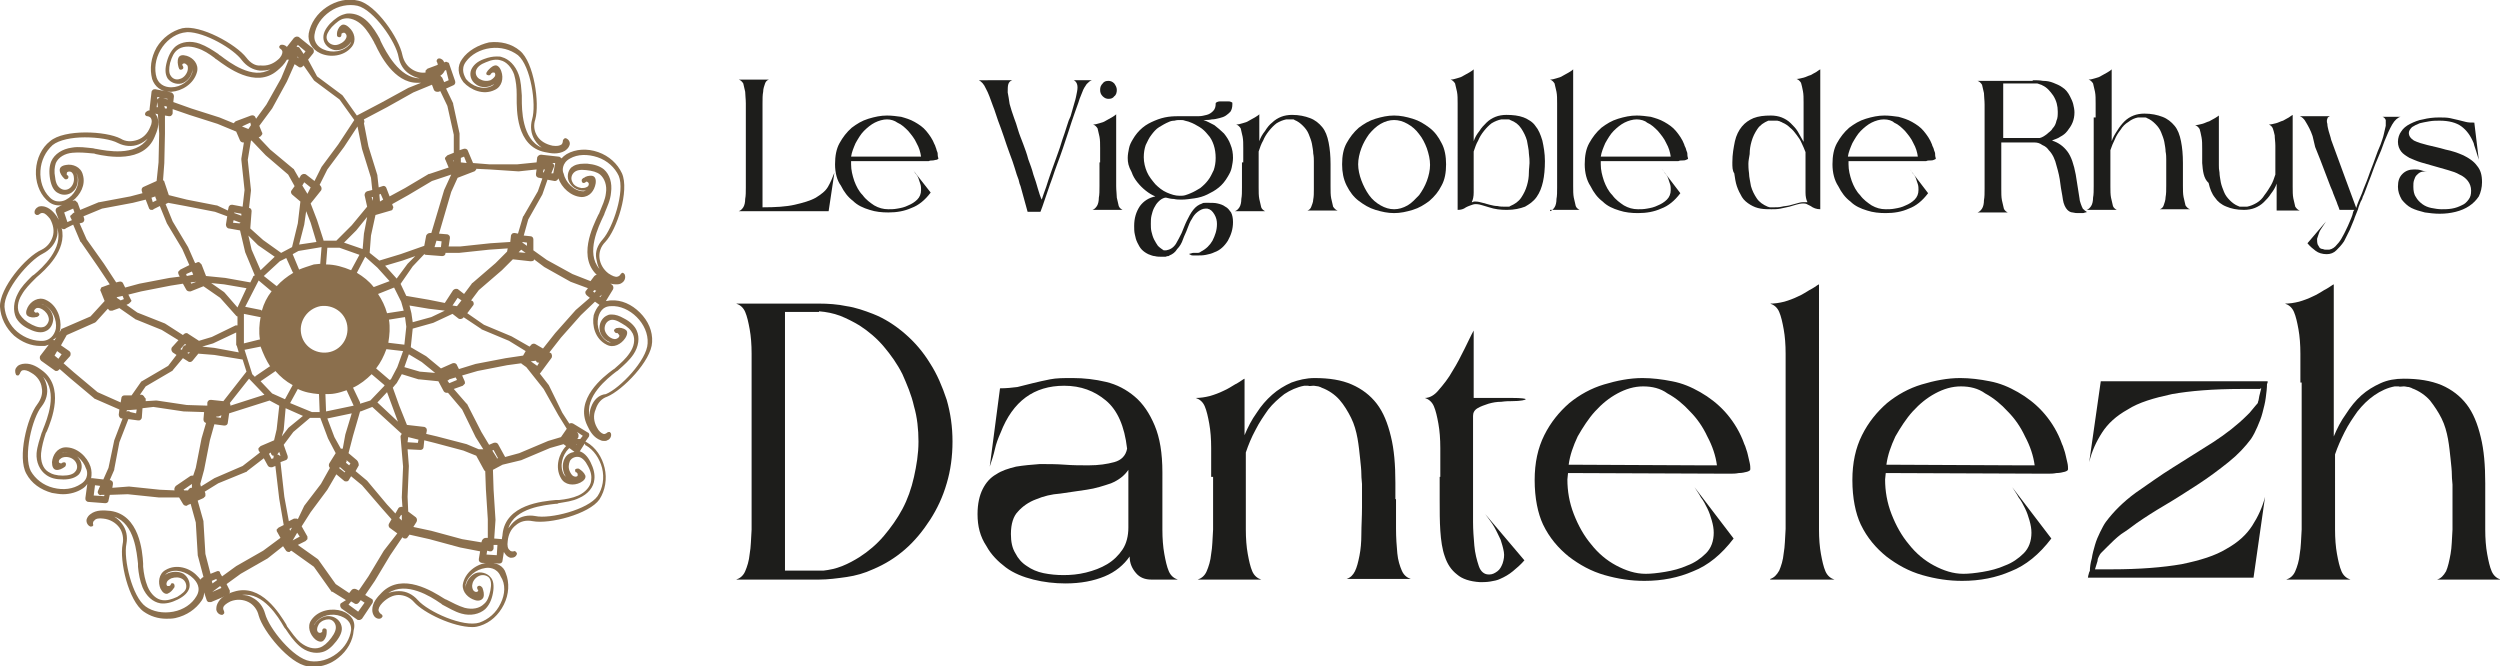 <?xml version="1.0" encoding="utf-8"?>
<!-- Generator: Adobe Illustrator 28.2.0, SVG Export Plug-In . SVG Version: 6.00 Build 0)  -->
<svg version="1.1" id="Calque_1" xmlns="http://www.w3.org/2000/svg" xmlns:xlink="http://www.w3.org/1999/xlink" x="0px" y="0px"
	 viewBox="0 0 389.5 103.8" style="enable-background:new 0 0 389.5 103.8;" xml:space="preserve">
<style type="text/css">
	.couleur0{fill:#1D1D1B;}
	.couleur1{fill:#8B6F4D;}
</style>
<path class="couleur0" d="M127.6,47.3c1.4,0,2.9,0.1,4.3,0.4c1.4,0.2,2.8,0.7,4.1,1.2c1.8,0.7,3.5,1.8,5,3.1c1.5,1.3,2.8,2.8,3.9,4.6
	c1.1,1.7,1.9,3.6,2.6,5.7c0.6,2.1,0.9,4.2,0.9,6.5s-0.3,4.5-0.9,6.5c-0.6,2.1-1.5,4-2.6,5.7c-1.1,1.7-2.4,3.3-3.9,4.6
	c-1.5,1.3-3.1,2.3-5,3.1c-1.3,0.6-2.7,1-4.1,1.2c-1.4,0.2-2.9,0.4-4.3,0.4h-12.9c0.6-0.2,1.1-0.6,1.4-1.3c0.3-0.7,0.6-1.6,0.7-2.7
	c0.2-1.1,0.2-2.3,0.3-3.8c0-1.4,0-2.9,0-4.5V59.6c0-1.6,0-3.1,0-4.5c0-1.4-0.1-2.7-0.3-3.8c-0.2-1.1-0.4-2-0.7-2.7
	c-0.3-0.7-0.8-1.1-1.4-1.3H127.6z M128.3,88.9c0.9-0.1,1.9-0.3,2.9-0.7c1-0.4,1.9-0.9,2.7-1.4c1.4-0.9,2.7-2,3.8-3.3
	c1.1-1.3,2.1-2.7,2.9-4.2c0.8-1.5,1.4-3.2,1.8-5c0.4-1.8,0.7-3.6,0.7-5.5c0-1.9-0.2-3.8-0.7-5.5c-0.4-1.8-1.1-3.4-1.8-5
	c-0.8-1.6-1.8-3-2.9-4.3c-1.1-1.3-2.4-2.4-3.8-3.3c-1-0.6-2-1.1-3-1.5c-1.1-0.4-2.1-0.6-3.3-0.7v0.1h-5.3v40.3H128.3z"/>
<path class="couleur0" d="M152.3,80.1c0-1.6,0.3-2.9,0.8-3.9c0.5-1,1.2-1.8,2.1-2.3c0.9-0.6,1.9-0.9,3.1-1.2c1.2-0.2,2.4-0.3,3.7-0.4
	c1.3,0,2.6,0,3.9,0.1c1.3,0.1,2.5,0.1,3.7,0.1c1.6,0,2.9-0.2,4-0.5c1.1-0.3,1.8-1,2-2.1c-0.4-3.5-1.5-6-3.3-7.5
	c-1.8-1.5-3.9-2.3-6.5-2.3c-4.7,0-8,2.4-9.9,7.3c-0.4,0.9-0.7,1.7-0.9,2.6c-0.2,0.9-0.5,1.8-0.8,2.7l1.6-12.2c1,0,1.9-0.1,2.7-0.2
	c0.8-0.2,1.6-0.4,2.4-0.6c0.8-0.2,1.7-0.4,2.7-0.6c1-0.2,2.1-0.2,3.5-0.2c1.8,0,3.5,0.2,5.2,0.6c1.7,0.4,3.2,1.2,4.5,2.3
	c1.3,1.1,2.3,2.6,3.1,4.5c0.8,1.9,1.2,4.3,1.2,7.3V78c0,1.6,0,3.1,0,4.5c0,1.4,0.1,2.7,0.3,3.8c0.2,1.1,0.4,2,0.7,2.7
	c0.3,0.7,0.8,1.1,1.4,1.3h-4.1c-1,0-1.8-0.3-2.4-1c-0.6-0.7-1-1.5-1-2.6c-0.9,1.3-2.2,2.4-3.9,3.1c-1.7,0.7-3.7,1.1-6.1,1.1
	c-1.7,0-3.4-0.2-5-0.6c-1.6-0.4-3.1-1-4.3-1.9c-1.2-0.9-2.3-2-3-3.3C152.7,83.6,152.3,82,152.3,80.1 M157.5,83.2
	c0,1.2,0.2,2.2,0.7,3c0.4,0.8,1,1.5,1.8,2c0.7,0.5,1.6,0.9,2.6,1.1c1,0.2,2,0.3,3.1,0.3c1.1,0,2.3-0.1,3.5-0.4s2.3-0.7,3.3-1.3
	c1-0.6,1.8-1.4,2.4-2.3s0.9-2.1,0.9-3.4v-9c-0.6,0.9-1.5,1.6-2.7,2.1c-1.2,0.4-2.4,0.8-3.8,1c-1.4,0.2-2.7,0.4-4.1,0.6
	c-1.4,0.1-2.6,0.4-3.8,0.9c-1.1,0.4-2.1,1.1-2.8,1.9C157.9,80.4,157.5,81.6,157.5,83.2"/>
<path class="couleur0" d="M188.7,74.3c0-1.6,0-3.1,0-4.5c0-1.4-0.1-2.7-0.3-3.8c-0.2-1.1-0.4-2-0.7-2.7c-0.3-0.7-0.8-1.1-1.4-1.3
	c0.7,0,1.4-0.1,2.2-0.3c0.7-0.2,1.5-0.5,2.1-0.8c0.7-0.3,1.3-0.7,1.8-1c0.6-0.3,1-0.6,1.3-0.8l0.2-0.1v8.8c0.5-1.2,1.1-2.4,1.9-3.5
	c0.7-1.1,1.5-2,2.4-2.8s1.9-1.4,3-1.9c1.1-0.4,2.3-0.7,3.6-0.7c2.3,0,4.2,0.3,5.8,1c1.6,0.7,2.9,1.7,3.9,3c1,1.3,1.7,3,2.2,5.1
	c0.5,2,0.7,4.4,0.7,7.2v2.6c0-0.1,0.1-0.1,0.1,0.1c0,1.6,0,3.1,0,4.5c0,1.4,0.1,2.7,0.2,3.8c0.1,1.1,0.4,2,0.7,2.7
	c0.3,0.7,0.8,1.1,1.4,1.3h-10c0.6-0.2,1-0.6,1.3-1.2c0.3-0.6,0.5-1.4,0.7-2.4c0.2-1,0.3-2.1,0.3-3.4c0-1.3,0.1-2.7,0.1-4.1v-3.7
	c0-0.3-0.1-0.8-0.1-1.5c0-0.7-0.1-1.5-0.2-2.5c-0.1-0.9-0.2-2-0.4-3.1c-0.2-1.1-0.5-2.2-1-3.2c-0.5-1-1.1-2-1.8-2.8
	c-0.7-0.8-1.7-1.5-2.8-1.9c-0.1-0.1-0.3-0.1-0.5-0.2c-0.2,0-0.5-0.1-0.8-0.1c-0.3,0-0.6,0.1-0.8,0c-0.3,0-0.5,0-0.6,0
	c-1.1,0.2-2.2,0.7-3.1,1.3c-0.9,0.7-1.8,1.5-2.5,2.4c-0.7,1-1.4,2-2,3.2c-0.6,1.1-1.1,2.3-1.5,3.5V78c0,1.6,0,3.1,0,4.5
	c0,1.4,0.1,2.7,0.3,3.8c0.2,1.1,0.4,2,0.7,2.7c0.3,0.7,0.8,1.1,1.4,1.3h-9.9c0.6-0.2,1.1-0.6,1.4-1.3s0.6-1.6,0.7-2.7
	c0.2-1.1,0.2-2.3,0.3-3.8c0-1.4,0-2.9,0-4.5V74.3z"/>
<path class="couleur0" d="M224.4,74.3c0-1.6,0-3.1,0-4.5c0-1.4-0.1-2.7-0.3-3.8c-0.2-1.1-0.4-2-0.7-2.7c-0.3-0.7-0.8-1.1-1.4-1.3
	c0.7,0,1.5-0.4,2.2-1.3c0.7-0.8,1.5-1.8,2.1-2.9c0.7-1.1,1.3-2.3,1.9-3.5c0.6-1.2,1-2.1,1.4-2.8V62h6c1.4,0,2.1,0.1,2.1,0.2
	s-0.7,0.3-2.2,0.3c-0.4,0-0.9,0-1.6,0.1c-0.7,0-1.3,0.1-2,0.3c-0.6,0.2-1.2,0.4-1.7,0.7c-0.5,0.3-0.7,0.7-0.7,1.2v13.4v3.1
	c0,1.3,0.1,2.5,0.2,3.7c0.1,1.2,0.4,2.3,0.7,3.2c0.3,0.9,0.9,1.3,1.5,1.3h0.2c0.4,0,0.8-0.2,1.2-0.5c0.4-0.3,0.6-0.7,0.8-1.2
	c0.2-0.6,0.3-1.2,0.2-1.8c-0.1-0.6-0.3-1.3-0.5-1.9c-0.3-0.6-0.6-1.3-1-2c-0.4-0.7-0.9-1.3-1.4-2l6.1,7.2c-0.6,0.7-1.2,1.2-1.8,1.7
	c-0.6,0.5-1.3,0.9-2,1.2c-0.4,0.2-0.9,0.3-1.5,0.4c-0.6,0.1-1.2,0.1-1.6,0.1c-1.6-0.1-2.8-0.5-3.6-1.2c-0.9-0.7-1.5-1.6-1.9-2.8
	c-0.4-1.1-0.6-2.5-0.7-4c-0.1-1.5-0.1-3.1-0.1-4.7V74.3z"/>
<path class="couleur0" d="M239.1,74.8c0-2.7,0.5-5,1.5-7c1-2,2.3-3.6,3.9-5c1.6-1.3,3.4-2.3,5.4-2.9c2-0.6,4-1,6-1c1.5,0,3.1,0.2,4.6,0.5
	c1.6,0.3,3,0.9,4.4,1.7c1.4,0.8,2.7,1.8,3.8,3c1.1,1.2,2.1,2.7,2.8,4.4c0.1,0.2,0.2,0.6,0.4,1c0.1,0.4,0.3,0.8,0.4,1.3
	c0.1,0.4,0.2,0.8,0.3,1.3c0.1,0.4,0.1,0.8,0.1,1c0,0.2-0.2,0.3-0.5,0.4c-0.4,0.1-0.8,0.2-1.3,0.2c-0.5,0.1-0.9,0.1-1.3,0.1
	c-0.4,0-0.7,0-0.8,0l-24.5-0.1l-0.1,1c0,1.8,0.3,3.6,1,5.4c0.7,1.8,1.6,3.4,2.7,4.7c1.1,1.4,2.4,2.5,3.9,3.3c1.5,0.8,3,1.3,4.6,1.3
	c0.8,0,1.8-0.1,3-0.3c1.2-0.2,2.4-0.5,3.5-1c1.1-0.4,2.1-1.1,2.9-1.9c0.8-0.8,1.2-1.9,1.2-3.2c0-0.6-0.1-1.2-0.3-1.9
	s-0.4-1.3-0.7-1.9c-0.3-0.6-0.6-1.2-1-1.7c-0.3-0.6-0.7-1.1-1-1.6l6.1,8c-1.9,2.5-4,4.2-6.3,5.1c-2.3,1-4.8,1.5-7.6,1.5
	c-2.1,0-4.1-0.3-6.2-0.9s-3.9-1.6-5.6-2.9c-1.6-1.3-3-2.9-4-5C239.6,80,239.1,77.6,239.1,74.8 M256,60.2c-1.4,0-2.7,0.4-4,1.1
	c-1.3,0.7-2.4,1.6-3.5,2.8c-1,1.1-1.9,2.5-2.7,3.9c-0.7,1.5-1.2,2.9-1.4,4.4l20.9,0.1h2.2c-0.2-1.5-0.7-3-1.5-4.5
	c-0.7-1.5-1.6-2.8-2.7-3.9c-1-1.1-2.2-2.1-3.5-2.8C258.7,60.5,257.4,60.2,256,60.2"/>
<path class="couleur0" d="M275.8,90.2c0.6-0.2,1-0.6,1.4-1.3c0.3-0.7,0.6-1.6,0.7-2.7c0.2-1.1,0.2-2.3,0.3-3.8c0-1.4,0-2.9,0-4.5V59.6
	c0-1.6,0-3.1,0-4.5c0-1.4-0.1-2.7-0.3-3.8c-0.2-1.1-0.4-2-0.7-2.7c-0.3-0.7-0.8-1.1-1.4-1.3c0.7,0,1.4-0.1,2.2-0.3
	c0.7-0.2,1.5-0.5,2.1-0.8c0.7-0.3,1.3-0.7,1.8-1c0.6-0.3,1-0.6,1.3-0.8l0.2-0.1V78c0,1.6,0,3.1,0,4.5c0,1.4,0.1,2.7,0.3,3.8
	c0.2,1.1,0.4,2,0.7,2.7c0.3,0.7,0.8,1.1,1.4,1.3H275.8z"/>
<path class="couleur0" d="M288.6,74.8c0-2.7,0.5-5,1.5-7c1-2,2.3-3.6,3.9-5c1.6-1.3,3.4-2.3,5.4-2.9c2-0.6,4-1,6-1c1.5,0,3.1,0.2,4.6,0.5
	c1.6,0.3,3,0.9,4.4,1.7c1.4,0.8,2.7,1.8,3.8,3c1.1,1.2,2.1,2.7,2.8,4.4c0.1,0.2,0.2,0.6,0.4,1c0.1,0.4,0.3,0.8,0.4,1.3
	c0.1,0.4,0.2,0.8,0.3,1.3c0.1,0.4,0.1,0.8,0.1,1c0,0.2-0.2,0.3-0.5,0.4c-0.4,0.1-0.8,0.2-1.3,0.2c-0.5,0.1-0.9,0.1-1.3,0.1
	c-0.4,0-0.7,0-0.8,0l-24.5-0.1l-0.1,1c0,1.8,0.3,3.6,1,5.4c0.7,1.8,1.6,3.4,2.7,4.7c1.1,1.4,2.4,2.5,3.9,3.3c1.5,0.8,3,1.3,4.6,1.3
	c0.8,0,1.8-0.1,3-0.3c1.2-0.2,2.4-0.5,3.5-1c1.1-0.4,2.1-1.1,2.9-1.9c0.8-0.8,1.2-1.9,1.2-3.2c0-0.6-0.1-1.2-0.3-1.9
	s-0.4-1.3-0.7-1.9c-0.3-0.6-0.6-1.2-1-1.7c-0.3-0.6-0.7-1.1-1-1.6l6.1,8c-1.9,2.5-4,4.2-6.3,5.1c-2.3,1-4.8,1.5-7.6,1.5
	c-2.1,0-4.1-0.3-6.2-0.9s-3.9-1.6-5.6-2.9c-1.6-1.3-3-2.9-4-5C289.1,80,288.6,77.6,288.6,74.8 M305.5,60.2c-1.4,0-2.7,0.4-4,1.1
	c-1.3,0.7-2.4,1.6-3.5,2.8c-1,1.1-1.9,2.5-2.7,3.9c-0.7,1.5-1.2,2.9-1.4,4.4l20.9,0.1h2.2c-0.2-1.5-0.7-3-1.5-4.5
	c-0.7-1.5-1.6-2.8-2.7-3.9c-1-1.1-2.2-2.1-3.5-2.8C308.2,60.5,306.9,60.2,305.5,60.2"/>
<path class="couleur0" d="M325.3,90.2c0-0.1,0-0.4,0.1-0.7c0.1-0.3,0.1-0.5,0.2-0.5c0-0.6,0.1-1.3,0.3-2c0.1-0.7,0.3-1.4,0.5-2.1
	c0.2-0.7,0.5-1.4,0.8-2c0.3-0.6,0.6-1.2,0.9-1.6c1.2-1.6,2.7-3.1,4.6-4.5c1.9-1.3,3.8-2.7,5.9-4c2.1-1.3,4.1-2.6,6.2-3.9
	c2-1.3,3.8-2.7,5.3-4.2c0.1-0.1,0.2-0.2,0.4-0.4c0.2-0.2,0.3-0.4,0.5-0.6c0.2-0.2,0.3-0.4,0.5-0.6c0.2-0.2,0.3-0.3,0.3-0.5
	c0.1-0.2,0.1-0.4,0.2-0.9c0.1-0.4,0.2-0.8,0.3-1.2c-0.1,0-0.1,0-0.2,0.1h-2.9c-4.4,0-8,0.3-10.8,0.8c-2.8,0.6-5.2,1.3-6.9,2.4
	c-1.8,1-3.1,2.2-4,3.6c-0.9,1.4-1.6,2.9-2,4.6l1.8-12.6h26c0,0.2,0,0.3-0.1,0.4c0,0.7-0.1,1.4-0.2,2.2c-0.1,0.8-0.3,1.5-0.5,2.3
	c-0.2,0.8-0.5,1.5-0.8,2.2c-0.3,0.7-0.6,1.3-1,1.9c-0.9,1.2-2,2.4-3.5,3.6c-1.5,1.2-3.1,2.4-4.8,3.5c-1.7,1.1-3.4,2.2-5.1,3.2
	c-1.7,1-3.1,1.9-4.4,2.8c-0.8,0.6-1.6,1.2-2.4,1.7c-0.8,0.6-1.5,1.3-2.2,2c-0.4,0.4-0.7,0.7-0.9,0.9c-0.2,0.2-0.3,0.4-0.4,0.6
	c-0.1,0.2-0.2,0.4-0.2,0.7c-0.1,0.3-0.2,0.7-0.4,1.3h2.6c4.4,0,8-0.3,10.9-0.8c2.9-0.6,5.2-1.3,7-2.4c1.8-1,3.1-2.2,4-3.6
	c0.9-1.4,1.6-2.9,2-4.5l-1.8,12.6H325.3z"/>
<path class="couleur0" d="M358.4,59.6c0-1.6,0-3.1,0-4.5c0-1.4-0.1-2.7-0.3-3.8c-0.2-1.1-0.4-2-0.7-2.7c-0.3-0.7-0.8-1.1-1.4-1.3
	c0.7,0,1.4-0.1,2.2-0.3c0.7-0.2,1.5-0.5,2.1-0.8c0.7-0.3,1.3-0.7,1.8-1c0.6-0.3,1-0.6,1.3-0.8l0.2-0.1v23.7c0.5-1.2,1.1-2.4,1.9-3.5
	c0.7-1.1,1.5-2.1,2.4-2.9c0.9-0.8,1.9-1.4,3-1.9s2.3-0.7,3.6-0.7c2.3,0,4.2,0.3,5.9,1c1.6,0.7,2.9,1.7,3.9,3c1,1.3,1.7,3,2.2,5.1
	c0.5,2,0.7,4.4,0.7,7.2V78c0,1.6,0,3.1,0,4.5c0,1.4,0.1,2.7,0.3,3.8c0.2,1.1,0.4,2,0.7,2.7c0.3,0.7,0.8,1.1,1.4,1.3h-9.9
	c0.6-0.2,1-0.6,1.4-1.3c0.3-0.7,0.5-1.6,0.7-2.7c0.2-1.1,0.2-2.3,0.3-3.8c0-1.4,0-2.9,0-4.5v-2.5c0-0.3-0.1-0.8-0.1-1.5
	c0-0.7-0.1-1.5-0.2-2.5c-0.1-0.9-0.2-2-0.4-3.1c-0.2-1.1-0.5-2.2-1-3.2c-0.5-1-1.1-1.9-1.8-2.8c-0.7-0.8-1.7-1.5-2.8-1.9
	c-0.1-0.1-0.3-0.1-0.5-0.2c-0.3,0-0.5-0.1-0.8-0.1c-0.3,0-0.6,0.1-0.8,0c-0.3,0-0.5,0-0.6,0c-1.1,0.2-2.2,0.7-3.2,1.4
	c-1,0.7-1.8,1.5-2.6,2.5c-0.7,1-1.4,2-2,3.2c-0.6,1.2-1.1,2.3-1.5,3.5V78c0,1.6,0,3.1,0,4.5c0,1.4,0.1,2.7,0.3,3.8
	c0.2,1.1,0.4,2,0.7,2.7c0.3,0.7,0.8,1.1,1.4,1.3h-10c0.6-0.2,1.1-0.6,1.4-1.3c0.3-0.7,0.6-1.6,0.7-2.7c0.2-1.1,0.2-2.3,0.3-3.8
	c0-1.4,0-2.9,0-4.5V59.6z"/>
<path class="couleur0" d="M115.1,32.9c0.3-0.1,0.5-0.3,0.7-0.6c0.2-0.3,0.3-0.8,0.3-1.3c0.1-0.5,0.1-1.1,0.1-1.8c0-0.7,0-1.4,0-2.2v-8.7
	c0-0.8,0-1.5,0-2.2c0-0.7-0.1-1.3-0.1-1.8c-0.1-0.5-0.2-0.9-0.3-1.3c-0.2-0.3-0.4-0.5-0.7-0.6h4.7c-0.3,0.1-0.5,0.3-0.6,0.6
	c-0.1,0.3-0.3,0.8-0.3,1.3c-0.1,0.5-0.1,1.1-0.1,1.8c0,0.7,0,1.4,0,2.2v14c2,0,3.7-0.1,5-0.4c1.3-0.3,2.4-0.6,3.3-1.1
	c0.8-0.5,1.5-1,1.9-1.7c0.4-0.7,0.7-1.4,1-2.2l-0.9,6H115.1z"/>
<path class="couleur0" d="M130.1,25.6c0-1.3,0.2-2.4,0.7-3.3c0.5-0.9,1.1-1.7,1.9-2.4c0.8-0.6,1.6-1.1,2.6-1.4c1-0.3,1.9-0.5,2.9-0.5
	c0.7,0,1.5,0.1,2.2,0.2c0.7,0.2,1.4,0.4,2.1,0.8c0.7,0.4,1.3,0.8,1.8,1.4c0.5,0.6,1,1.3,1.3,2.1c0.1,0.1,0.1,0.3,0.2,0.5
	c0.1,0.2,0.1,0.4,0.2,0.6c0.1,0.2,0.1,0.4,0.1,0.6c0,0.2,0.1,0.4,0.1,0.5c0,0.1-0.1,0.1-0.3,0.2c-0.2,0-0.4,0.1-0.6,0.1
	c-0.2,0-0.4,0-0.6,0.1c-0.2,0-0.3,0-0.4,0l-11.7,0l0,0.5c0,0.9,0.2,1.7,0.5,2.6c0.3,0.8,0.7,1.6,1.3,2.2c0.5,0.7,1.2,1.2,1.8,1.6
	c0.7,0.4,1.4,0.6,2.2,0.6c0.4,0,0.9,0,1.4-0.1c0.6-0.1,1.1-0.2,1.7-0.5c0.5-0.2,1-0.5,1.4-0.9c0.4-0.4,0.6-0.9,0.6-1.5
	c0-0.3,0-0.6-0.1-0.9c-0.1-0.3-0.2-0.6-0.3-0.9c-0.1-0.3-0.3-0.6-0.5-0.8c-0.2-0.3-0.3-0.5-0.5-0.7L145,30c-0.9,1.2-1.9,2-3,2.4
	c-1.1,0.5-2.3,0.7-3.6,0.7c-1,0-2-0.1-2.9-0.4c-1-0.3-1.9-0.7-2.6-1.4c-0.8-0.6-1.4-1.4-1.9-2.4C130.4,28.1,130.1,26.9,130.1,25.6
	 M138.2,18.6c-0.6,0-1.3,0.2-1.9,0.5c-0.6,0.3-1.2,0.8-1.7,1.3c-0.5,0.5-0.9,1.2-1.3,1.9c-0.3,0.7-0.6,1.4-0.7,2.1l9.9,0h1
	c-0.1-0.7-0.3-1.4-0.7-2.1c-0.3-0.7-0.8-1.3-1.3-1.9c-0.5-0.5-1-1-1.7-1.3C139.4,18.8,138.8,18.6,138.2,18.6"/>
<path class="couleur0" d="M157.7,12.5c-0.3,0.1-0.5,0.3-0.6,0.6s-0.1,0.8-0.1,1.3c0.1,0.5,0.2,1.1,0.3,1.8c0.2,0.7,0.4,1.4,0.7,2.2
	c0.2,0.5,0.4,1.1,0.6,1.8c0.2,0.7,0.5,1.4,0.8,2.2c0.3,0.8,0.6,1.6,0.8,2.4c0.3,0.8,0.6,1.6,0.8,2.4c0.3,0.8,0.5,1.5,0.7,2.2
	c0.2,0.7,0.4,1.3,0.6,1.7c0.2-0.6,0.4-1.2,0.7-2c0.2-0.7,0.5-1.5,0.8-2.4c0.3-0.8,0.6-1.7,0.9-2.5c0.3-0.8,0.6-1.7,0.8-2.4
	c0.3-0.8,0.5-1.5,0.7-2.1c0.2-0.7,0.4-1.2,0.6-1.6c0.2-0.7,0.4-1.4,0.6-2.1c0.2-0.6,0.3-1.2,0.4-1.7c0.1-0.5,0.1-0.9,0-1.2
	c-0.1-0.3-0.3-0.5-0.5-0.6h2.8c-0.3,0.1-0.5,0.3-0.8,0.6c-0.2,0.3-0.5,0.7-0.7,1.3c-0.1,0.2-0.1,0.3-0.2,0.5s-0.1,0.3-0.2,0.5
	c-0.2,0.7-0.5,1.4-0.8,2.3c-0.3,0.9-0.6,1.7-0.9,2.7c-0.3,0.9-0.6,1.8-0.9,2.7c-0.3,0.9-0.6,1.7-0.9,2.5c-0.3,0.8-0.5,1.4-0.7,2
	c-0.2,0.5-0.3,0.9-0.4,1.1l-1.2,3.5l-0.3,0.8h-2L159,29c-0.1-0.2-0.2-0.5-0.3-1c-0.2-0.5-0.4-1.1-0.6-1.8c-0.2-0.7-0.5-1.5-0.8-2.3
	c-0.3-0.8-0.6-1.7-0.9-2.6c-0.3-0.9-0.6-1.7-0.9-2.5c-0.3-0.8-0.5-1.6-0.8-2.3c-0.4-1.1-0.7-2-1.1-2.7c-0.3-0.7-0.7-1.1-1.1-1.3
	H157.7z"/>
<path class="couleur0" d="M171.4,25.3c0-0.8,0-1.5,0-2.2c0-0.7,0-1.3-0.1-1.8c-0.1-0.5-0.2-0.9-0.3-1.3c-0.2-0.3-0.4-0.5-0.7-0.6
	c0.3,0,0.7-0.1,1-0.2c0.4-0.1,0.7-0.2,1-0.4c0.3-0.2,0.6-0.3,0.9-0.5c0.3-0.2,0.5-0.3,0.6-0.4l0.1-0.1v9c0,0.8,0,1.5,0,2.2
	c0,0.7,0.1,1.3,0.1,1.8c0.1,0.5,0.2,0.9,0.3,1.3c0.1,0.3,0.4,0.5,0.6,0.6h-4.7c0.3-0.1,0.5-0.3,0.7-0.6c0.2-0.3,0.3-0.8,0.3-1.3
	c0.1-0.5,0.1-1.1,0.1-1.8c0-0.7,0-1.4,0-2.2V25.3z M171.4,14c0-0.4,0.1-0.7,0.4-1c0.2-0.3,0.5-0.4,0.9-0.4c0.3,0,0.6,0.1,0.9,0.4
	c0.2,0.3,0.4,0.6,0.4,1c0,0.4-0.1,0.8-0.4,1c-0.2,0.3-0.5,0.4-0.9,0.4c-0.3,0-0.6-0.1-0.9-0.4C171.5,14.7,171.4,14.4,171.4,14"/>
<path class="couleur0" d="M175.7,24.6c0-0.5,0.1-1,0.2-1.5s0.3-0.9,0.6-1.4c0.4-0.7,0.9-1.3,1.5-1.8c0.6-0.5,1.2-0.8,1.9-1.1
	c0.7-0.3,1.4-0.5,2.1-0.6c0.7-0.1,1.4-0.1,2.1-0.1c0.3,0,0.5,0,0.8,0s0.5,0,0.8,0c0.3,0,0.7,0,1.1,0c0.4,0,0.8-0.1,1.2-0.2
	c0.4-0.1,0.7-0.3,1-0.6c0.3-0.3,0.4-0.7,0.4-1.1l0-0.1c0-0.1,0.1-0.1,0.2-0.2c0.1,0,0.2-0.1,0.4-0.1c0.1,0,0.3,0,0.4,0
	c0.1,0,0.2,0,0.3,0c0,0,0.1,0,0.3,0c0.1,0,0.3,0,0.4,0c0.1,0,0.3,0,0.4,0.1c0.1,0,0.2,0.1,0.2,0.1c0,0,0,0.1,0,0.1
	c0,0.1,0,0.1,0,0.2c0,0.4-0.1,0.8-0.3,1.1c-0.2,0.2-0.4,0.4-0.7,0.6c-0.3,0.2-0.6,0.3-1,0.4c-0.4,0.1-0.8,0.2-1.2,0.2
	c-0.4,0.1-0.8,0.1-1.3,0.1c0.6,0.2,1.1,0.5,1.7,0.8c0.5,0.4,1,0.8,1.5,1.3c0.4,0.5,0.8,1.1,1,1.7c0.3,0.7,0.4,1.4,0.4,2.1
	c0,0.5-0.1,1-0.2,1.5c-0.1,0.5-0.3,0.9-0.6,1.4c-0.4,0.7-0.9,1.3-1.4,1.7c-0.6,0.5-1.2,0.8-1.8,1.1c-0.6,0.3-1.3,0.5-2,0.6
	c-0.7,0.1-1.4,0.2-2,0.2c-0.4,0-0.8,0-1.2-0.1c-0.4,0-0.8-0.1-1.2-0.2c-0.1,0-0.2,0-0.2,0c-0.4,0.1-0.7,0.3-1,0.6
	c-0.3,0.3-0.5,0.6-0.7,1c-0.2,0.4-0.3,0.8-0.4,1.2c-0.1,0.4-0.1,0.9-0.1,1.3c0,0.4,0,0.8,0.1,1.2c0.1,0.4,0.2,0.8,0.4,1.2
	c0.2,0.4,0.4,0.7,0.6,1c0.3,0.3,0.6,0.5,0.9,0.7c0.1,0,0.1,0,0.2,0c0.1,0,0.1,0,0.2,0c0.6-0.1,1.1-0.4,1.5-1
	c0.3-0.5,0.6-1.1,0.9-1.7c0.3-0.7,0.5-1.3,0.8-1.9c0.3-0.6,0.6-1.2,1-1.7c0.4-0.5,0.8-0.8,1.4-1c0.1-0.1,0.3-0.1,0.5-0.1
	c0.2,0,0.4,0,0.5,0h0.1c0.4,0,0.9,0,1.3,0.1c0.4,0.1,0.8,0.2,1.2,0.5c0.4,0.2,0.6,0.5,0.9,0.9c0.2,0.4,0.3,0.9,0.3,1.5
	c0,1.1-0.3,2-0.8,2.9c-0.5,0.8-1.2,1.5-2.1,1.8c-0.4,0.2-0.8,0.3-1.3,0.4s-0.9,0.1-1.3,0.1c-0.1,0-0.1,0-0.3,0c-0.1,0-0.3,0-0.4,0
	c-0.1,0-0.3,0-0.4-0.1c-0.1,0-0.2-0.1-0.2-0.1c0-0.1,0.1-0.1,0.2-0.1c0.1,0,0.2-0.1,0.4-0.1c0.1,0,0.3,0,0.4,0c0.1,0,0.2,0,0.3,0
	c0.2,0,0.4-0.1,0.5-0.2c0.8-0.4,1.4-1,1.8-1.7c0.4-0.8,0.7-1.6,0.7-2.6c0-0.5-0.1-1-0.4-1.5c-0.3-0.5-0.6-0.8-1.1-0.9
	c-0.1,0-0.2,0-0.3,0c-0.4,0-0.8,0.2-1.2,0.5c-0.4,0.3-0.7,0.7-0.9,1.1c-0.3,0.4-0.5,1-0.7,1.5c-0.2,0.6-0.5,1.1-0.7,1.7
	c-0.2,0.6-0.5,1.1-0.9,1.5c-0.3,0.5-0.7,0.8-1.2,1c0,0-0.1,0.1-0.2,0.1c-0.1,0-0.2,0-0.4,0.1c-0.1,0-0.3,0-0.4,0c-0.1,0-0.2,0-0.2,0
	c-0.4,0-0.7,0-1.1-0.1c-0.3,0-0.7-0.2-1-0.3c-0.4-0.2-0.7-0.4-1-0.7c-0.3-0.3-0.5-0.7-0.7-1.1c-0.2-0.4-0.3-0.8-0.4-1.3
	c-0.1-0.4-0.1-0.9-0.1-1.3c0-1.2,0.3-2.2,0.9-3.1c0.6-0.8,1.4-1.3,2.4-1.5c-0.5-0.2-1-0.5-1.5-0.9c-0.5-0.4-0.9-0.8-1.3-1.3
	s-0.7-1-0.9-1.6C175.8,25.9,175.7,25.3,175.7,24.6 M182.1,19c-0.5,0.2-1,0.5-1.5,0.8c-0.5,0.3-0.9,0.8-1.2,1.2
	c-0.4,0.5-0.6,1-0.9,1.6c-0.2,0.6-0.3,1.2-0.3,1.9c0,0.8,0.2,1.6,0.5,2.3c0.3,0.7,0.8,1.3,1.3,1.9c0.5,0.5,1.1,1,1.8,1.3
	c0.7,0.3,1.3,0.5,2,0.5c0.3,0,0.6,0,0.9-0.1c0.3-0.1,0.6-0.2,0.8-0.3c0.5-0.2,1-0.5,1.5-0.8c0.5-0.4,0.9-0.8,1.2-1.2
	c0.4-0.5,0.6-1,0.9-1.6c0.2-0.6,0.3-1.2,0.3-1.9c0-0.7-0.1-1.4-0.3-2c-0.2-0.6-0.5-1.2-0.9-1.6c-0.4-0.5-0.8-0.9-1.3-1.2
	c-0.5-0.3-1-0.6-1.6-0.8c-0.2-0.1-0.4-0.1-0.7-0.2c-0.2-0.1-0.5-0.1-0.7-0.1c-0.3,0-0.6,0-0.9,0.1C182.6,18.8,182.3,18.9,182.1,19"
	/>
<path class="couleur0" d="M193.7,25.3c0-0.8,0-1.5,0-2.2c0-0.7,0-1.3-0.1-1.8c-0.1-0.5-0.2-0.9-0.3-1.3c-0.2-0.3-0.4-0.5-0.7-0.6
	c0.3,0,0.7-0.1,1-0.2c0.4-0.1,0.7-0.2,1-0.4c0.3-0.2,0.6-0.3,0.9-0.5c0.3-0.2,0.5-0.3,0.6-0.4l0.1-0.1v4.2c0.2-0.6,0.5-1.1,0.9-1.6
	c0.3-0.5,0.7-1,1.1-1.3c0.4-0.4,0.9-0.7,1.4-0.9c0.5-0.2,1.1-0.3,1.7-0.3c1.1,0,2,0.2,2.8,0.5c0.8,0.3,1.4,0.8,1.9,1.4
	c0.5,0.6,0.8,1.4,1,2.4c0.2,1,0.3,2.1,0.3,3.4v1.3c0,0,0,0,0,0c0,0.8,0,1.5,0,2.2c0,0.7,0,1.3,0.1,1.8c0.1,0.5,0.2,0.9,0.3,1.3
	c0.2,0.3,0.4,0.5,0.7,0.6h-4.7c0.3-0.1,0.5-0.3,0.6-0.6c0.1-0.3,0.3-0.7,0.3-1.1c0.1-0.5,0.1-1,0.1-1.6c0-0.6,0-1.3,0-2v-1.7
	c0-0.1,0-0.4,0-0.7c0-0.3,0-0.7-0.1-1.2c0-0.4-0.1-0.9-0.2-1.5c-0.1-0.5-0.3-1-0.5-1.5c-0.2-0.5-0.5-0.9-0.9-1.3
	c-0.4-0.4-0.8-0.7-1.3-0.9c0,0-0.1-0.1-0.2-0.1c-0.1,0-0.2,0-0.4,0c-0.1,0-0.3,0-0.4,0c-0.1,0-0.2,0-0.3,0c-0.5,0.1-1,0.3-1.5,0.6
	c-0.4,0.3-0.8,0.7-1.2,1.2c-0.4,0.5-0.7,1-0.9,1.5c-0.3,0.5-0.5,1.1-0.7,1.7v3.4c0,0.8,0,1.5,0,2.2c0,0.7,0,1.3,0.1,1.8
	c0.1,0.5,0.2,0.9,0.3,1.3c0.1,0.3,0.4,0.5,0.6,0.6h-4.7c0.3-0.1,0.5-0.3,0.7-0.6c0.2-0.3,0.3-0.8,0.3-1.3c0.1-0.5,0.1-1.1,0.1-1.8
	c0-0.7,0-1.4,0-2.2V25.3z"/>
<path class="couleur0" d="M217.2,33.2c-1,0-1.9-0.2-2.9-0.5c-1-0.3-1.8-0.8-2.6-1.4c-0.8-0.6-1.4-1.4-1.9-2.4c-0.5-1-0.7-2.1-0.7-3.3
	c0-1.3,0.2-2.4,0.7-3.3c0.5-0.9,1.1-1.7,1.9-2.4c0.8-0.6,1.6-1.1,2.6-1.4c1-0.3,1.9-0.5,2.9-0.5c1,0,1.9,0.2,2.9,0.5
	c1,0.3,1.8,0.8,2.6,1.4c0.8,0.6,1.4,1.4,1.9,2.4c0.5,0.9,0.7,2.1,0.7,3.3c0,1.3-0.2,2.4-0.7,3.3c-0.5,1-1.1,1.7-1.9,2.4
	c-0.8,0.6-1.6,1.1-2.6,1.4C219.1,33,218.2,33.2,217.2,33.2 M211.6,25.6c0,0.8,0.2,1.7,0.5,2.5c0.3,0.8,0.7,1.6,1.2,2.3
	c0.5,0.7,1.1,1.2,1.8,1.6c0.7,0.4,1.4,0.6,2.1,0.6c0.7,0,1.4-0.2,2.1-0.6c0.7-0.4,1.2-1,1.8-1.6c0.5-0.7,0.9-1.4,1.2-2.2
	c0.3-0.8,0.5-1.7,0.5-2.5c0-0.9-0.2-1.7-0.5-2.6c-0.3-0.8-0.7-1.6-1.2-2.2c-0.5-0.7-1.1-1.2-1.8-1.6c-0.7-0.4-1.4-0.6-2.1-0.6
	c-0.7,0-1.4,0.2-2.1,0.6c-0.7,0.4-1.3,1-1.8,1.6c-0.5,0.7-0.9,1.4-1.2,2.2C211.8,23.9,211.6,24.8,211.6,25.6"/>
<path class="couleur0" d="M227.1,18.3c0-0.8,0-1.5,0-2.2c0-0.7,0-1.3-0.1-1.8c-0.1-0.5-0.2-0.9-0.3-1.3c-0.2-0.3-0.4-0.5-0.7-0.6
	c0.3,0,0.7-0.1,1-0.2c0.4-0.1,0.7-0.2,1-0.4c0.3-0.2,0.6-0.3,0.9-0.5c0.3-0.2,0.5-0.3,0.6-0.4l0.1-0.1v11.2c0.2-0.6,0.5-1.1,0.9-1.6
	c0.3-0.5,0.7-0.9,1.1-1.3c0.4-0.4,0.9-0.7,1.4-0.9c0.5-0.2,1.1-0.3,1.7-0.3h0c1,0,1.9,0.1,2.7,0.4c0.7,0.3,1.4,0.7,1.8,1.3
	c0.5,0.6,0.8,1.3,1.1,2.3c0.2,0.9,0.4,2,0.4,3.2c0,1.2-0.1,2.3-0.3,3.2c-0.2,0.9-0.5,1.7-1,2.4c-0.5,0.7-1.1,1.1-1.8,1.5
	c-0.8,0.3-1.7,0.5-2.8,0.5h-0.1c-0.9,0-1.8-0.1-2.7-0.4c-0.3-0.1-0.7-0.2-1-0.3c-0.3-0.1-0.7-0.2-1.1-0.2c-0.3,0-0.5,0.1-0.8,0.2
	c-0.3,0.1-0.5,0.2-0.7,0.3c-0.4,0.3-0.8,0.4-1.3,0.4V18.3z M229.3,31.5c0.1,0,0.2,0,0.3-0.1c0.1,0,0.2,0,0.3,0
	c0.4,0,0.7,0.1,1.1,0.2c0.4,0.1,0.7,0.2,1.1,0.3c0.4,0.1,0.8,0.2,1.2,0.2c0.4,0.1,0.8,0.1,1.2,0.1h0.1c0.1,0,0.3,0,0.4,0
	s0.2,0,0.3-0.1c0.7-0.3,1.3-0.7,1.7-1.3c0.4-0.6,0.7-1.2,0.9-1.9c0.2-0.7,0.3-1.3,0.3-2c0-0.6,0.1-1.1,0.1-1.5c0-0.4,0-0.8-0.1-1.5
	c0-0.6-0.2-1.3-0.3-2c-0.2-0.7-0.5-1.3-0.9-1.9c-0.4-0.6-0.9-1-1.7-1.3c0,0-0.1-0.1-0.3-0.1c-0.1,0-0.3,0-0.4,0c-0.1,0-0.3,0-0.4,0
	s-0.2,0-0.3,0c-0.5,0.1-1,0.3-1.5,0.6c-0.4,0.3-0.8,0.7-1.2,1.2c-0.4,0.5-0.7,1-0.9,1.5c-0.3,0.5-0.5,1.1-0.7,1.7V30
	C229.6,30.6,229.5,31.1,229.3,31.5"/>
<path class="couleur0" d="M241.5,32.9c0.3-0.1,0.5-0.3,0.7-0.6c0.2-0.3,0.3-0.8,0.3-1.3c0.1-0.5,0.1-1.1,0.1-1.8c0-0.7,0-1.4,0-2.2v-8.7
	c0-0.8,0-1.5,0-2.2c0-0.7,0-1.3-0.1-1.8c-0.1-0.5-0.2-0.9-0.3-1.3c-0.2-0.3-0.4-0.5-0.7-0.6c0.3,0,0.7-0.1,1-0.2
	c0.4-0.1,0.7-0.2,1-0.4c0.3-0.2,0.6-0.3,0.9-0.5c0.3-0.2,0.5-0.3,0.6-0.4l0.1-0.1v16c0,0.8,0,1.5,0,2.2c0,0.7,0,1.3,0.1,1.8
	c0.1,0.5,0.2,0.9,0.3,1.3c0.1,0.3,0.4,0.5,0.6,0.6H241.5z"/>
<path class="couleur0" d="M246.9,25.6c0-1.3,0.2-2.4,0.7-3.3c0.5-0.9,1.1-1.7,1.9-2.4c0.8-0.6,1.6-1.1,2.6-1.4c1-0.3,1.9-0.5,2.9-0.5
	c0.7,0,1.5,0.1,2.2,0.2c0.7,0.2,1.4,0.4,2.1,0.8c0.7,0.4,1.3,0.8,1.8,1.4c0.5,0.6,1,1.3,1.3,2.1c0,0.1,0.1,0.3,0.2,0.5
	c0.1,0.2,0.1,0.4,0.2,0.6c0.1,0.2,0.1,0.4,0.1,0.6c0,0.2,0.1,0.4,0.1,0.5c0,0.1-0.1,0.1-0.3,0.2s-0.4,0.1-0.6,0.1
	c-0.2,0-0.4,0-0.6,0.1c-0.2,0-0.3,0-0.4,0l-11.7,0l0,0.5c0,0.9,0.2,1.7,0.5,2.6c0.3,0.8,0.7,1.6,1.3,2.2c0.5,0.7,1.2,1.2,1.8,1.6
	c0.7,0.4,1.4,0.6,2.2,0.6c0.4,0,0.9,0,1.4-0.1c0.6-0.1,1.1-0.2,1.7-0.5c0.5-0.2,1-0.5,1.4-0.9c0.4-0.4,0.6-0.9,0.6-1.5
	c0-0.3,0-0.6-0.1-0.9c-0.1-0.3-0.2-0.6-0.3-0.9c-0.1-0.3-0.3-0.6-0.5-0.8c-0.2-0.3-0.3-0.5-0.5-0.7l2.9,3.8c-0.9,1.2-1.9,2-3,2.4
	c-1.1,0.5-2.3,0.7-3.6,0.7c-1,0-2-0.1-2.9-0.4c-1-0.3-1.9-0.7-2.6-1.4c-0.8-0.6-1.4-1.4-1.9-2.4C247.2,28.1,246.9,26.9,246.9,25.6
	 M255,18.6c-0.6,0-1.3,0.2-1.9,0.5c-0.6,0.3-1.2,0.8-1.7,1.3c-0.5,0.5-0.9,1.2-1.3,1.9c-0.3,0.7-0.6,1.4-0.7,2.1l9.9,0h1
	c-0.1-0.7-0.3-1.4-0.7-2.1c-0.3-0.7-0.8-1.3-1.3-1.9c-0.5-0.5-1-1-1.7-1.3C256.3,18.8,255.6,18.6,255,18.6"/>
<path class="couleur0" d="M269.9,25.3c0-1.3,0.2-2.3,0.4-3.3c0.2-0.9,0.6-1.7,1.1-2.3c0.5-0.6,1.1-1,1.8-1.3c0.8-0.3,1.6-0.4,2.7-0.4
	c0.6,0,1.2,0.1,1.7,0.3c0.5,0.2,1,0.5,1.4,0.9c0.4,0.4,0.8,0.8,1.1,1.3c0.3,0.5,0.6,1.1,0.9,1.6v-3.9c0-0.8,0-1.5,0-2.2
	c0-0.7,0-1.3-0.1-1.8c-0.1-0.5-0.2-1-0.3-1.3c-0.2-0.3-0.4-0.5-0.7-0.6c0.3,0,0.7-0.1,1.1-0.2c0.4-0.1,0.7-0.3,1.1-0.4
	c0.3-0.2,0.6-0.3,0.9-0.5c0.3-0.2,0.4-0.3,0.6-0.4v21.8c-0.6,0-1.1-0.2-1.5-0.5c-0.2-0.1-0.4-0.2-0.6-0.3c-0.2-0.1-0.4-0.1-0.6-0.1
	c-0.4,0-0.7,0.1-1.1,0.2c-0.3,0.1-0.7,0.2-1,0.3c-0.5,0.1-0.9,0.2-1.4,0.3c-0.5,0.1-0.9,0.1-1.4,0.1c-0.6,0-1.1,0-1.7-0.1
	c-0.6-0.1-1.1-0.3-1.6-0.6c-0.5-0.3-1-0.7-1.3-1.2c-0.3-0.5-0.6-1.1-0.8-1.7c-0.2-0.6-0.3-1.3-0.4-2C269.9,26.6,269.9,26,269.9,25.3
	 M272.4,25.5c0,0.3,0,0.8,0.1,1.5c0,0.6,0.2,1.3,0.3,2c0.2,0.7,0.5,1.3,0.9,1.9c0.4,0.6,1,1,1.7,1.3c0.1,0,0.2,0.1,0.4,0.1
	c0.2,0,0.4,0,0.6,0c0.4,0,0.8,0,1.2-0.1c0.4-0.1,0.8-0.1,1.2-0.2c0.4-0.1,0.7-0.2,1.1-0.3c0.3-0.1,0.7-0.2,1.1-0.2
	c0.1,0,0.2,0,0.3,0c0.1,0,0.2,0,0.3,0c-0.2-0.4-0.3-0.9-0.3-1.5v-6.3c-0.2-0.5-0.4-1-0.6-1.4c-0.2-0.5-0.5-0.9-0.8-1.3
	c-0.3-0.4-0.6-0.8-1-1.1c-0.3-0.3-0.7-0.6-1.2-0.8c-0.1-0.1-0.3-0.1-0.4-0.2c-0.1,0-0.3-0.1-0.4-0.1h-0.3c-0.1,0-0.3,0-0.4,0
	c-0.1,0-0.3,0-0.4,0c-0.1,0-0.2,0-0.3,0c-0.7,0.3-1.3,0.7-1.7,1.3c-0.4,0.6-0.7,1.2-0.9,1.9c-0.2,0.7-0.3,1.3-0.3,2
	C272.5,24.6,272.4,25.1,272.4,25.5"/>
<path class="couleur0" d="M285.5,25.6c0-1.3,0.2-2.4,0.7-3.3c0.5-0.9,1.1-1.7,1.9-2.4c0.8-0.6,1.6-1.1,2.6-1.4c1-0.3,1.9-0.5,2.9-0.5
	c0.7,0,1.5,0.1,2.2,0.2c0.7,0.2,1.4,0.4,2.1,0.8c0.7,0.4,1.3,0.8,1.8,1.4c0.5,0.6,1,1.3,1.3,2.1c0,0.1,0.1,0.3,0.2,0.5
	c0.1,0.2,0.1,0.4,0.2,0.6c0.1,0.2,0.1,0.4,0.1,0.6c0,0.2,0.1,0.4,0.1,0.5c0,0.1-0.1,0.1-0.3,0.2s-0.4,0.1-0.6,0.1
	c-0.2,0-0.4,0-0.6,0.1c-0.2,0-0.3,0-0.4,0l-11.7,0l0,0.5c0,0.9,0.2,1.7,0.5,2.6c0.3,0.8,0.7,1.6,1.3,2.2c0.5,0.7,1.2,1.2,1.8,1.6
	c0.7,0.4,1.4,0.6,2.2,0.6c0.4,0,0.9,0,1.4-0.1c0.6-0.1,1.1-0.2,1.7-0.5c0.5-0.2,1-0.5,1.4-0.9c0.4-0.4,0.6-0.9,0.6-1.5
	c0-0.3,0-0.6-0.1-0.9c-0.1-0.3-0.2-0.6-0.3-0.9c-0.1-0.3-0.3-0.6-0.5-0.8c-0.2-0.3-0.3-0.5-0.5-0.7l2.9,3.8c-0.9,1.2-1.9,2-3,2.4
	c-1.1,0.5-2.3,0.7-3.6,0.7c-1,0-2-0.1-2.9-0.4c-1-0.3-1.9-0.7-2.6-1.4c-0.8-0.6-1.4-1.4-1.9-2.4C285.8,28.1,285.5,26.9,285.5,25.6
	 M293.5,18.6c-0.6,0-1.3,0.2-1.9,0.5c-0.6,0.3-1.2,0.8-1.7,1.3c-0.5,0.5-0.9,1.2-1.3,1.9c-0.3,0.7-0.6,1.4-0.7,2.1l9.9,0h1
	c-0.1-0.7-0.3-1.4-0.7-2.1c-0.3-0.7-0.8-1.3-1.3-1.9c-0.5-0.5-1-1-1.7-1.3C294.8,18.8,294.2,18.6,293.5,18.6"/>
<path class="couleur0" d="M316.7,12.5c0.5,0,1.1,0,1.6,0.1c0.6,0,1.1,0.1,1.6,0.3c0.5,0.2,1,0.4,1.4,0.7c0.5,0.3,0.9,0.8,1.2,1.4
	c0.2,0.4,0.4,0.8,0.5,1.2c0.1,0.4,0.2,0.9,0.2,1.3c0,0.6-0.1,1.1-0.3,1.6c-0.2,0.5-0.5,0.9-0.8,1.3c-0.3,0.4-0.7,0.7-1.1,0.9
	c-0.4,0.3-0.9,0.4-1.3,0.6c1,0.3,1.8,0.9,2.4,1.7s1,2,1.3,3.6c0.1,0.6,0.2,1.2,0.3,1.9c0.1,0.6,0.2,1.3,0.3,1.9
	c0,0.2,0.1,0.5,0.2,0.8c0.1,0.3,0.2,0.5,0.3,0.7c0,0.1,0.2,0.1,0.3,0.3c0.2,0.1,0.3,0.2,0.3,0.2c0,0.1-0.1,0.1-0.2,0.1
	c-0.1,0-0.2,0.1-0.4,0.1c-0.1,0-0.3,0-0.4,0c-0.1,0-0.2,0-0.3,0c-0.3,0-0.5,0-0.9-0.1c-0.3,0-0.6-0.2-0.8-0.4
	c-0.3-0.3-0.6-0.9-0.7-1.6c-0.1-0.8-0.3-1.6-0.4-2.5c-0.1-0.9-0.3-1.8-0.6-2.8c-0.2-0.9-0.6-1.8-1.2-2.4c-0.2-0.3-0.5-0.6-1-0.8
	c-0.4-0.3-0.8-0.4-1.2-0.4h-0.2c-0.1,0-0.2,0-0.3,0h-4.7v5c0,0.8,0,1.5,0,2.2c0,0.7,0,1.3,0.1,1.8c0.1,0.5,0.2,0.9,0.3,1.3
	c0.1,0.3,0.4,0.5,0.6,0.6h-4.7c0.3-0.1,0.5-0.3,0.7-0.6c0.2-0.3,0.3-0.8,0.3-1.3c0.1-0.5,0.1-1.1,0.1-1.8c0-0.7,0-1.4,0-2.2v-8.7
	c0-0.8,0-1.5,0-2.2c0-0.7-0.1-1.3-0.1-1.8c-0.1-0.5-0.2-0.9-0.3-1.3c-0.2-0.3-0.4-0.5-0.7-0.6H316.7z M312.1,13.1v8.4h3.7h0.3l0.6,0
	h0.3h0.3c0.1,0,0.2,0,0.3,0c0,0,0.1,0,0.1,0c0,0,0.1,0,0.1,0c0.4-0.1,0.7-0.3,1.1-0.6c0.3-0.3,0.7-0.5,0.9-0.9
	c0.3-0.3,0.5-0.7,0.6-1.2c0.2-0.4,0.2-0.9,0.2-1.4c0-0.9-0.2-1.7-0.7-2.5c-0.5-0.7-1-1.3-1.7-1.6c-0.1-0.1-0.3-0.1-0.5-0.2
	c-0.2-0.1-0.3-0.1-0.5-0.1H312.1z"/>
<path class="couleur0" d="M326.5,18.3c0-0.8,0-1.5,0-2.2c0-0.7,0-1.3-0.1-1.8c-0.1-0.5-0.2-0.9-0.3-1.3c-0.2-0.3-0.4-0.5-0.7-0.6
	c0.3,0,0.7-0.1,1-0.2c0.4-0.1,0.7-0.2,1-0.4c0.3-0.2,0.6-0.3,0.9-0.5c0.3-0.2,0.5-0.3,0.6-0.4l0.1-0.1v11.2c0.2-0.6,0.5-1.1,0.9-1.7
	c0.3-0.5,0.7-1,1.1-1.4c0.4-0.4,0.9-0.7,1.4-0.9c0.5-0.2,1.1-0.3,1.7-0.3c1.1,0,2,0.2,2.8,0.5c0.8,0.3,1.4,0.8,1.9,1.4
	c0.5,0.6,0.8,1.4,1,2.4c0.2,1,0.3,2.1,0.3,3.4v1.3c0,0.8,0,1.5,0,2.2c0,0.7,0,1.3,0.1,1.8c0.1,0.5,0.2,0.9,0.3,1.3
	c0.2,0.3,0.4,0.5,0.7,0.6h-4.7c0.3-0.1,0.5-0.3,0.6-0.6c0.1-0.3,0.3-0.8,0.3-1.3c0.1-0.5,0.1-1.1,0.1-1.8c0-0.7,0-1.4,0-2.2v-1.2
	c0-0.1,0-0.4,0-0.7c0-0.3,0-0.7-0.1-1.2c0-0.4-0.1-0.9-0.2-1.5c-0.1-0.5-0.3-1-0.5-1.5c-0.2-0.5-0.5-0.9-0.9-1.3
	c-0.4-0.4-0.8-0.7-1.3-0.9c0,0-0.1-0.1-0.3-0.1c-0.1,0-0.3,0-0.4,0c-0.1,0-0.3,0-0.4,0c-0.1,0-0.2,0-0.3,0c-0.5,0.1-1,0.3-1.5,0.7
	c-0.5,0.3-0.9,0.7-1.2,1.2c-0.4,0.5-0.7,1-0.9,1.5c-0.3,0.6-0.5,1.1-0.7,1.7v3.4c0,0.8,0,1.5,0,2.2c0,0.7,0,1.3,0.1,1.8
	c0.1,0.5,0.2,0.9,0.3,1.3c0.1,0.3,0.4,0.5,0.6,0.6h-4.7c0.3-0.1,0.5-0.3,0.7-0.6c0.2-0.3,0.3-0.8,0.3-1.3c0.1-0.5,0.1-1.1,0.1-1.8
	c0-0.7,0-1.4,0-2.2V18.3z"/>
<path class="couleur0" d="M343.1,25.4c0-0.8,0-1.5,0-2.2c0-0.7,0-1.3-0.1-1.8c-0.1-0.5-0.2-1-0.3-1.3c-0.2-0.3-0.4-0.5-0.7-0.6
	c0.3,0,0.7-0.1,1.1-0.2c0.4-0.1,0.7-0.3,1.1-0.4c0.3-0.2,0.6-0.3,0.9-0.5c0.3-0.2,0.5-0.3,0.6-0.4v7c0,0.1,0,0.4,0,0.7
	c0,0.4,0,0.7,0.1,1.2c0,0.4,0.1,0.9,0.2,1.5c0.1,0.5,0.3,1,0.5,1.5c0.2,0.5,0.5,0.9,0.9,1.3c0.4,0.4,0.8,0.7,1.3,0.9
	c0.1,0,0.1,0.1,0.3,0.1c0.1,0,0.3,0,0.4,0c0.1,0,0.3,0,0.4,0c0.1,0,0.2,0,0.3,0c0.5-0.1,1-0.3,1.5-0.6c0.5-0.3,0.9-0.7,1.2-1.2
	c0.4-0.5,0.7-1,1-1.5c0.3-0.5,0.5-1.1,0.7-1.7v-2.5c0-0.7,0-1.4,0-2c0-0.6-0.1-1.1-0.1-1.6c-0.1-0.5-0.2-0.8-0.3-1.1
	c-0.1-0.3-0.4-0.5-0.6-0.6c0.3,0,0.7-0.1,1.1-0.2c0.4-0.1,0.7-0.3,1.1-0.4c0.3-0.2,0.6-0.3,0.9-0.5c0.3-0.2,0.4-0.3,0.6-0.4v9
	c0,0.8,0,1.5,0,2.2c0,0.7,0,1.3,0.1,1.8c0.1,0.5,0.2,0.9,0.3,1.3c0.2,0.3,0.4,0.5,0.7,0.6h-3.6v-4.2c-0.2,0.6-0.5,1.1-0.9,1.6
	c-0.3,0.5-0.7,0.9-1.1,1.3c-0.4,0.4-0.9,0.7-1.4,0.9c-0.5,0.2-1.1,0.3-1.7,0.3h0c-1.1,0-2-0.2-2.7-0.5c-0.8-0.3-1.4-0.8-1.8-1.4
	c-0.5-0.6-0.8-1.4-1-2.3C343.3,27.8,343.2,26.6,343.1,25.4"/>
<path class="couleur0" d="M360.3,21.2c-0.3-0.9-0.7-1.6-1-2.1c-0.3-0.6-0.7-0.9-1-1h4.7c-0.2,0.1-0.4,0.2-0.4,0.4c-0.1,0.2-0.1,0.5,0,0.8
	c0,0.3,0.1,0.7,0.2,1.1c0.1,0.4,0.3,0.9,0.4,1.4l2.2,6l1.7,4.6c0.2-0.7,0.5-1.4,0.9-2.3c0.3-0.9,0.7-1.7,1-2.6
	c0.3-0.9,0.7-1.8,1-2.7c0.3-0.9,0.6-1.6,0.9-2.3c0.2-0.6,0.4-1.1,0.5-1.6c0.1-0.5,0.2-0.9,0.3-1.3c0-0.4,0-0.7,0-0.9
	c-0.1-0.2-0.2-0.4-0.5-0.5h2.8c-0.4,0.1-0.9,0.5-1.3,1.2c-0.4,0.7-0.8,1.6-1.2,2.6c-0.3,0.9-0.7,1.9-1.1,2.8c-0.4,0.9-0.7,1.8-1,2.6
	c-0.3,0.8-0.6,1.5-0.8,2.1c-0.2,0.6-0.4,1-0.5,1.2c0,0.1-0.1,0.4-0.3,0.7c-0.1,0.3-0.3,0.7-0.4,1.1c0,0,0,0.1-0.1,0.3
	c-0.1,0.2-0.1,0.3-0.2,0.5c-0.1,0.2-0.1,0.3-0.2,0.5c-0.1,0.2-0.1,0.3-0.1,0.3c-0.2,0.5-0.4,1-0.7,1.7c-0.3,0.6-0.6,1.2-0.9,1.8
	c-0.4,0.6-0.8,1-1.2,1.4c-0.4,0.4-0.9,0.6-1.5,0.6h0c-0.7,0-1.3-0.2-1.7-0.5c-0.4-0.3-0.9-0.7-1.3-1.2l2.9-3.4
	c-0.2,0.3-0.4,0.6-0.6,0.9c-0.2,0.3-0.4,0.6-0.5,0.9c-0.1,0.3-0.2,0.6-0.3,0.9c0,0.3,0,0.6,0.1,0.9c0.1,0.2,0.2,0.3,0.3,0.5
	c0.1,0.1,0.3,0.2,0.5,0.2c0.2,0.1,0.3,0.1,0.5,0.1c0.2,0,0.3,0,0.5,0c0.5-0.1,0.9-0.4,1.2-0.8c0.4-0.4,0.7-0.9,0.9-1.3
	c0.3-0.5,0.5-1,0.8-1.6c0.2-0.5,0.5-1.1,0.7-1.7c0-0.1,0.1-0.3,0.1-0.4c0-0.1,0.1-0.3,0.2-0.4h-2.3c-0.1-0.3-0.2-0.6-0.3-0.8
	c-0.1-0.3-0.2-0.6-0.3-0.8c-0.1-0.3-0.3-0.7-0.4-1c-0.1-0.4-0.3-0.7-0.4-1l-1.6-4.2c-0.1-0.3-0.3-0.7-0.4-1c-0.1-0.3-0.3-0.7-0.4-1
	L360.3,21.2z"/>
<path class="couleur0" d="M373.6,29.1c0-0.9,0.2-1.5,0.7-2c0.5-0.5,1.1-0.7,1.8-0.7c0.3,0,0.7,0,1,0.1c0.3,0.1,0.7,0.2,1.1,0.3
	c-0.4-0.1-0.7-0.1-1,0c-0.3,0.1-0.5,0.3-0.7,0.5c-0.2,0.2-0.3,0.5-0.4,0.8c-0.1,0.3-0.1,0.6-0.1,1c0,0.6,0.1,1.2,0.4,1.6
	c0.2,0.4,0.6,0.8,1,1.1c0.4,0.3,0.9,0.5,1.4,0.6c0.5,0.1,1.1,0.2,1.6,0.2c0.5,0,1,0,1.6-0.1c0.6-0.1,1.1-0.3,1.5-0.5
	c0.5-0.2,0.8-0.5,1.1-0.9c0.3-0.4,0.4-0.8,0.4-1.4c0-0.6-0.2-1.1-0.5-1.5c-0.3-0.4-0.8-0.8-1.3-1c-0.5-0.3-1.1-0.5-1.8-0.7
	c-0.7-0.2-1.4-0.4-2.1-0.6c-0.7-0.2-1.4-0.4-2.1-0.6c-0.7-0.2-1.3-0.5-1.8-0.7c-0.5-0.3-1-0.6-1.3-1c-0.3-0.4-0.5-0.9-0.5-1.5
	c0-0.6,0.2-1.2,0.5-1.6c0.3-0.5,0.8-0.9,1.4-1.2c0.6-0.3,1.3-0.6,2-0.7c0.8-0.2,1.6-0.3,2.5-0.3c0.6,0,1.2,0,1.7,0.1
	s0.9,0.2,1.3,0.3c0.4,0.1,0.8,0.2,1.2,0.3s0.8,0.1,1.3,0.1l0.7,5.8c-0.1-0.4-0.3-0.9-0.4-1.3c-0.1-0.4-0.3-0.8-0.4-1.3
	c-0.5-1.2-1.1-2-1.9-2.6c-0.8-0.6-2-0.9-3.4-0.9c-0.5,0-1,0-1.6,0.1c-0.6,0.1-1.1,0.2-1.5,0.3c-0.5,0.2-0.9,0.4-1.2,0.6
	c-0.3,0.3-0.5,0.6-0.5,0.9c0,0.5,0.3,0.9,0.8,1.2c0.6,0.3,1.3,0.5,2.1,0.7c0.8,0.2,1.8,0.4,2.8,0.7c1,0.2,1.9,0.5,2.8,0.9
	c0.8,0.4,1.6,0.9,2.1,1.6c0.6,0.7,0.8,1.5,0.8,2.6c0,0.8-0.2,1.6-0.5,2.2c-0.4,0.6-0.9,1.1-1.5,1.5c-0.6,0.4-1.3,0.7-2.1,0.9
	c-0.8,0.2-1.6,0.3-2.5,0.3c-0.8,0-1.6-0.1-2.3-0.2c-0.8-0.2-1.5-0.4-2.1-0.7c-0.6-0.3-1.1-0.8-1.5-1.3
	C373.8,30.4,373.6,29.8,373.6,29.1"/>
<g>
	<path class="couleur1" d="M77.1,14c1.1-0.5,1.4-1.8,1-2.9c-0.2-0.6-0.6-1-1-0.9c-0.5,0.1-0.9,0.6-1.1,0.8c-0.1,0.1-0.1,0.2-0.2,0.3
		c-0.1,0.2,0,0.4,0.2,0.4c0.2,0.1,0.4,0,0.5-0.2c0,0,0-0.1,0.1-0.1c0,0,0.1,0,0.1-0.1c0.1,0,0.2,0,0.3,0c0.2,0.1,0.2,0.4,0.1,0.6
		c-0.2,0.3-0.5,0.5-0.7,0.6c-0.6,0.2-1.2,0.1-1.7-0.2c-0.5-0.3-0.7-0.9-0.5-1.4c0.2-0.5,0.7-0.9,1.5-1.2c0.9-0.4,1.7-0.5,2.3-0.3
		c0.9,0.2,1.7,1.1,2.1,2.2c0.3,1,0.4,2.1,0.4,3.1c0,0.1,0,0.3,0,0.5c0,1.9-0.1,7.6,4.4,8.5c0.5,0.1,1,0.2,1.5,0.2
		c0.5,0,1.1-0.1,1.6-0.4c0.3-0.2,0.6-0.5,0.7-0.8c0.2-0.4,0-0.9-0.4-1.1c-0.1-0.1-0.3-0.1-0.4,0c-0.1,0.1-0.2,0.2-0.2,0.3
		c0,0,0,0.4-0.2,0.6c-0.3,0.2-0.7,0.3-1.4,0.2c-1-0.2-1.9-0.7-2.4-1.5c-0.5-0.8-0.6-1.7-0.3-2.6c0.7-2.5-0.2-8.9-2.4-10.7
		c-1.3-1.1-3-1.5-4.8-1.3C74.5,7,72.9,7.9,72,9.2c-0.8,1.1-0.7,2.4,0.2,3.6C73.3,14,75.3,14.9,77.1,14z M72.6,9.6
		c0.8-1.1,2.2-1.9,3.8-2.1c1.6-0.2,3.1,0.2,4.3,1.1c2,1.7,2.9,7.7,2.2,10c-0.3,1.1-0.2,2.2,0.4,3.2c0.3,0.5,0.7,0.9,1.1,1.2
		c-3.1-1.3-3.1-6-3.1-7.6c0-0.2,0-0.4,0-0.5c-0.1-1.1-0.1-2.2-0.5-3.3c-0.5-1.4-1.5-2.4-2.6-2.7c-0.2-0.1-0.5-0.1-0.8-0.1
		c-0.6,0-1.2,0.1-2,0.4c-1.1,0.4-1.7,1-2,1.7c-0.3,0.8,0,1.7,0.7,2.2c0.6,0.5,1.5,0.6,2.3,0.3c0.2-0.1,0.4-0.2,0.6-0.3
		c-0.1,0.1-0.2,0.2-0.4,0.3c-1.4,0.7-3.1,0-4-1.1C72.4,11.9,71.7,10.8,72.6,9.6z"/>
	<path class="couleur1" d="M53.3,95.2c-1.5-0.5-3.7-0.2-4.8,1.4c-0.7,1-0.2,2.3,0.6,3c0.5,0.4,1,0.5,1.3,0.2c0.4-0.4,0.5-0.9,0.5-1.3
		c0-0.1,0-0.2,0-0.3c0-0.2-0.2-0.3-0.4-0.3c-0.2,0-0.3,0.2-0.3,0.4c0,0,0,0.1,0,0.1c0,0,0,0.1-0.1,0.1c-0.1,0.1-0.2,0.1-0.3,0.1
		c-0.2,0-0.4-0.2-0.4-0.5c0-0.4,0.2-0.7,0.3-0.9c0.4-0.5,1-0.7,1.5-0.7c0.6,0,1,0.5,1.1,1c0.1,0.5-0.1,1.1-0.7,1.9
		c-0.6,0.8-1.2,1.3-1.8,1.5c-0.9,0.3-2,0-3-0.8c-0.8-0.7-1.4-1.6-2-2.4c-0.1-0.1-0.1-0.2-0.2-0.4c-1-1.6-3.9-6.5-8.2-5.1
		c-1,0.3-2,0.8-2.5,1.8c-0.2,0.4-0.2,0.7-0.2,1c0.1,0.5,0.5,0.8,0.9,0.8c0.1,0,0.2-0.1,0.3-0.2c0.1-0.1,0-0.3,0-0.4
		c0,0-0.2-0.3-0.1-0.6c0.1-0.3,0.5-0.6,1.1-0.9c1-0.4,2-0.3,2.8,0.1c0.8,0.4,1.4,1.2,1.6,2.1c0.7,2.5,4.8,7.5,7.6,7.9
		c0.3,0,0.6,0.1,0.9,0.1c1.4,0,2.8-0.5,3.9-1.4c1.4-1.1,2.3-2.7,2.4-4.3C55.5,96.8,54.7,95.7,53.3,95.2z M52.5,101.8
		c-1.3,1-2.8,1.4-4.2,1.2c-2.6-0.4-6.4-5.1-7-7.4c-0.3-1.1-1-2-2-2.5c-0.5-0.3-1-0.4-1.6-0.4c3.3-0.5,5.7,3.5,6.5,4.9
		c0.1,0.2,0.2,0.3,0.3,0.4c0.6,0.9,1.2,1.8,2.1,2.6c1.1,1,2.5,1.3,3.6,1c0.8-0.2,1.5-0.8,2.2-1.7c0.7-0.9,1-1.7,0.8-2.4
		c-0.2-0.8-0.9-1.4-1.8-1.5c-0.8-0.1-1.6,0.3-2.2,1c-0.1,0.2-0.3,0.4-0.3,0.5c0-0.1,0.1-0.3,0.2-0.4c0.9-1.3,2.7-1.6,4-1.1
		c0.5,0.2,1.7,0.7,1.6,2.2C54.5,99.5,53.8,100.8,52.5,101.8z"/>
	<path class="couleur1" d="M75.8,87.7c-1.6,0.2-3.4,1.5-3.7,3.4C72,92.3,73,93.2,74,93.5c0.6,0.2,1.1,0,1.3-0.4c0.2-0.5,0-1.1-0.1-1.4
		c0-0.1-0.1-0.2-0.2-0.3c-0.1-0.1-0.3-0.2-0.5-0.1c-0.2,0.1-0.2,0.3-0.1,0.5c0,0,0,0.1,0.1,0.1c0,0,0,0.1,0,0.1
		c0,0.1-0.1,0.2-0.2,0.2c-0.2,0.1-0.5-0.1-0.6-0.3c-0.1-0.2-0.2-0.6-0.1-0.9c0.1-0.6,0.6-1.1,1.1-1.3c0.5-0.2,1.1-0.1,1.5,0.3
		c0.3,0.4,0.4,1,0.2,2c-0.2,1-0.5,1.7-1,2.1c-0.7,0.7-1.8,0.9-3,0.6c-1-0.3-1.9-0.8-2.9-1.3c-0.1,0-0.2-0.1-0.4-0.2
		c-1.6-1-6.4-4.1-9.6-0.9c-0.7,0.7-1.5,1.6-1.5,2.7c0,0.4,0.1,0.7,0.3,1c0.3,0.4,0.8,0.5,1.1,0.3c0.1-0.1,0.2-0.2,0.2-0.3
		s-0.1-0.3-0.2-0.3c0,0-0.3-0.2-0.4-0.5c-0.1-0.3,0.1-0.8,0.6-1.3c0.7-0.7,1.6-1.2,2.5-1.2c0,0,0,0,0,0c0.9,0,1.8,0.4,2.4,1.1
		c1.5,1.7,6.1,3.9,9.1,3.9c0.5,0,0.9-0.1,1.2-0.2c1.6-0.5,2.9-1.7,3.7-3.3c0.8-1.6,0.9-3.4,0.3-4.9C78.5,88.2,77.3,87.5,75.8,87.7z
		 M78,94c-0.7,1.5-1.9,2.5-3.3,3c-2.5,0.8-8-1.7-9.6-3.5c-0.8-0.9-1.8-1.4-2.9-1.4c0,0,0,0-0.1,0c-0.5,0-1.1,0.1-1.6,0.3
		c2.8-1.9,6.7,0.6,8,1.5c0.2,0.1,0.3,0.2,0.4,0.3c1,0.5,1.9,1.1,3,1.4c1.4,0.4,2.8,0.1,3.7-0.7c0.6-0.6,1-1.4,1.2-2.5
		c0.2-1.1,0.1-2-0.4-2.5c-0.5-0.6-1.5-0.9-2.3-0.6c-0.7,0.3-1.3,1-1.5,1.8c-0.1,0.2-0.1,0.4-0.1,0.6c0-0.1,0-0.3,0-0.4
		c0.2-1.5,1.7-2.6,3.1-2.8c0.5-0.1,1.8-0.1,2.4,1.3C78.8,91,78.7,92.6,78,94z"/>
	<path class="couleur1" d="M94.6,61.8c2.4-1,6.9-5.6,7-8.5c0.1-1.7-0.6-3.3-1.9-4.6c-1.3-1.3-2.9-2-4.5-1.9c-0.3,0-0.5,0.1-0.8,0.1
		l1.1-1.8c0.1-0.2,0.1-0.5-0.1-0.7l-2-1.5c-0.1-0.1-0.3-0.1-0.4-0.1c-0.1,0-0.3,0.1-0.4,0.2L92,43.8l-2.8-1.1l-4-2.2L83.1,39l0-1.7
		c0-0.3-0.2-0.5-0.5-0.5l-1-0.1l0.7-2.5l2.2-3.9l0.8-2.3l1.1,0.2c0,0,0.1,0,0.1,0c0.2,0,0.4-0.2,0.5-0.4c0.5,1.4,1.9,2.8,3.6,2.9
		c1.3,0,2-1,2.2-2.1c0.1-0.7-0.1-1.1-0.5-1.2c-0.5-0.1-1.1,0.1-1.3,0.3c-0.1,0-0.2,0.1-0.3,0.2c-0.1,0.1-0.1,0.3,0,0.5
		c0.1,0.1,0.3,0.2,0.5,0c0,0,0.1,0,0.1-0.1c0,0,0.1,0,0.1,0c0.1,0,0.2,0.1,0.3,0.2c0.1,0.2,0,0.5-0.2,0.6c-0.3,0.2-0.7,0.2-0.9,0.2
		c-0.6-0.1-1.2-0.4-1.4-0.9c-0.3-0.5-0.2-1.1,0.2-1.5c0.4-0.4,1-0.5,1.9-0.4c1,0.1,1.7,0.3,2.2,0.7c0.7,0.6,1.1,1.7,0.9,2.9
		c-0.1,1-0.6,2-1,3c0,0.1-0.1,0.2-0.2,0.4c-0.8,1.7-3.4,6.8,0.1,9.6c0.7,0.6,1.6,1.2,2.6,1.2c0.1,0,0.2,0,0.3,0
		c0.4,0,0.7-0.2,0.9-0.4c0.3-0.3,0.4-0.8,0.2-1.2c-0.1-0.1-0.2-0.2-0.3-0.2c-0.1,0-0.2,0.1-0.3,0.2c0,0-0.1,0.3-0.5,0.4
		c-0.3,0.1-0.8-0.1-1.4-0.5c-0.8-0.6-1.3-1.5-1.4-2.4c-0.1-0.9,0.2-1.8,0.9-2.5c1.8-1.9,3.8-8,2.6-10.7c-0.7-1.5-2-2.7-3.7-3.3
		c-1.7-0.6-3.5-0.5-4.9,0.3c-0.3,0.2-0.6,0.4-0.8,0.7c0,0,0-0.1-0.1-0.1c-0.1-0.1-0.2-0.2-0.4-0.2l-2.7-0.3c-0.3,0-0.5,0.2-0.6,0.4
		l-0.1,0.8l-3,0.3l-4.4,0l-2.5-0.2l-0.8-1.9c-0.1-0.3-0.4-0.4-0.7-0.3l-0.6,0.2l0-2.5c0,0,0-0.1,0-0.1l-1-4.6c0,0,0-0.1,0-0.1
		l-1.1-2.3l1.1-0.5c0.3-0.1,0.4-0.4,0.3-0.7l-0.9-2.6c0-0.1-0.1-0.3-0.3-0.3c-0.1-0.1-0.3-0.1-0.4,0l-0.1,0
		c-0.1-0.3-0.4-0.6-0.8-0.6c-0.1,0-0.3,0.1-0.3,0.2c-0.1,0.1-0.1,0.3,0,0.4c0,0,0.1,0.2,0.1,0.4l-1.6,0.6c-0.1,0.1-0.2,0.2-0.3,0.3
		c0,0.1,0,0.2,0,0.3c-0.7,0.1-1.5-0.1-2.1-0.5c-0.8-0.5-1.3-1.3-1.5-2.2c-0.5-2.6-4.1-7.9-6.9-8.5c-1.6-0.4-3.4,0-4.9,1
		c-1.5,1-2.5,2.5-2.8,4.1c-0.2,1.3,0.5,2.5,1.8,3.1c1.5,0.7,3.7,0.5,4.9-1c0.8-1,0.4-2.3-0.4-3c-0.5-0.5-1-0.6-1.3-0.3
		c-0.4,0.3-0.6,0.9-0.6,1.2c0,0.1,0,0.2,0,0.3c0,0.2,0.2,0.3,0.4,0.3c0.2,0,0.3-0.2,0.3-0.4c0,0,0-0.1,0-0.1c0,0,0-0.1,0.1-0.1
		c0.1-0.1,0.2-0.1,0.3-0.1c0.2,0,0.4,0.3,0.4,0.5c0,0.4-0.3,0.7-0.4,0.8c-0.4,0.4-1.1,0.7-1.6,0.6c-0.6-0.1-1-0.5-1.1-1
		c-0.1-0.5,0.2-1.1,0.8-1.8c0.7-0.7,1.3-1.2,1.9-1.3c0.9-0.2,2,0.2,2.9,1.1c0.7,0.7,1.3,1.7,1.8,2.6c0,0.1,0.1,0.2,0.2,0.4
		c0.7,1.5,2.9,5.9,6.5,5.9c0.2,0,0.4,0,0.6,0l-2,0.8l-4.2,2.3l-3.8,2l-2.2-3.1c0,0-0.1-0.1-0.1-0.1l-3.9-2.9L48,9.3l0.8-1
		c0.1-0.1,0.1-0.3,0.1-0.4c0-0.1-0.1-0.3-0.2-0.4l-2.1-1.7c-0.1-0.1-0.3-0.1-0.4-0.1c-0.1,0-0.3,0.1-0.4,0.2l-1.1,1.4
		c-0.3-0.3-0.7-0.4-1-0.3c-0.1,0.1-0.2,0.2-0.2,0.3s0.1,0.3,0.2,0.3c0,0,0.3,0.2,0.3,0.5c0,0.3-0.2,0.8-0.7,1.2
		c-0.8,0.7-1.7,1-2.7,0.9C39.8,10.3,39,9.8,38.4,9c-1.6-2.1-7.2-5.2-10-4.6c-1.6,0.4-3.1,1.5-4,3c-0.9,1.6-1.1,3.3-0.7,4.9
		c0.4,1.2,1.4,2,2.8,2c0.1,0,0.1,0,0.2,0c1.6-0.1,3.5-1.2,4-3.1C31,10,30.1,9,29.1,8.7C28.4,8.5,28,8.6,27.8,9c-0.2,0.5-0.1,1,0,1.4
		c0,0.1,0.1,0.2,0.1,0.3c0.1,0.2,0.3,0.2,0.5,0.1c0.2-0.1,0.2-0.3,0.1-0.5c0,0,0-0.1-0.1-0.1c0,0,0-0.1,0-0.1c0-0.1,0.1-0.2,0.2-0.2
		c0.2-0.1,0.4,0.1,0.6,0.3c0.1,0.2,0.1,0.6,0,0.9c-0.2,0.6-0.7,1.1-1.2,1.2c-0.5,0.2-1.1,0-1.4-0.5c-0.3-0.4-0.3-1.1-0.1-2
		c0.3-1,0.6-1.6,1.1-2c0.7-0.6,1.9-0.7,3.1-0.3c1,0.3,1.9,0.9,2.7,1.5c0.1,0.1,0.2,0.2,0.4,0.3c1.5,1.1,6,4.6,9.4,1.7
		c0.6-0.5,1.1-1,1.5-1.7L45,9.3l-1.2,2.9l-2.3,4.1l-1.6,2.2l-0.1-0.2c-0.1-0.3-0.4-0.4-0.7-0.3l-2.4,0.9c-0.1,0.1-0.2,0.2-0.3,0.3
		c0,0,0,0,0,0l-2.2-0.9l-4.4-1.4l-2.8-1l0.1-0.9c0-0.3-0.2-0.5-0.4-0.6l-2.5-0.5c-0.1,0-0.3,0-0.4,0.1c-0.1,0.1-0.2,0.2-0.2,0.4
		l-0.3,2.6c0,0.1,0,0.2,0,0.2c-0.2,0-0.4,0.1-0.6,0.3c-0.1,0.1-0.1,0.2-0.1,0.4c0.1,0.1,0.2,0.2,0.3,0.2c0,0,0.4,0,0.6,0.3
		c0.2,0.3,0.2,0.8-0.1,1.4c-0.4,1-1.1,1.7-2,2c-0.9,0.3-1.8,0.3-2.6-0.2c-2.3-1.2-8.8-1.5-11,0.4c-1.3,1-2.1,2.7-2.2,4.5
		c-0.1,1.8,0.5,3.5,1.6,4.6c0.6,0.6,1.2,0.9,2,0.9c0.2,0,0.3,0,0.5-0.1L9,32.3c-0.3,0.1-0.4,0.4-0.3,0.7l0.6,1.6
		c0-0.1-0.1-0.2-0.1-0.3C8.7,33.4,8,32.5,7,32.2c-0.4-0.1-0.7-0.1-1,0c-0.4,0.2-0.7,0.6-0.6,1c0,0.1,0.1,0.2,0.3,0.3
		c0.1,0,0.3,0,0.4-0.1c0,0,0.3-0.3,0.6-0.2c0.3,0,0.7,0.4,1.1,0.9c0.5,0.9,0.7,1.9,0.4,2.8c-0.3,0.9-0.9,1.6-1.7,2
		C4,40-0.1,44.9,0,47.8c0.1,1.7,0.9,3.3,2.2,4.5c1.2,1,2.6,1.6,4.1,1.6c0.2,0,0.4,0,0.6,0c0.2,0,0.4-0.1,0.7-0.2l-1.3,1.7
		c-0.1,0.1-0.1,0.3-0.1,0.4c0,0.1,0.1,0.3,0.2,0.4l2.1,1.5c0.1,0.1,0.2,0.1,0.3,0.1c0.2,0,0.3-0.1,0.4-0.2l0.1-0.1l1.6,1.4l3.7,3.1
		c0,0,0.1,0.1,0.1,0.1l3.9,1.7l-0.1,0.8c0,0.3,0.2,0.6,0.5,0.6l0.1,0l-1.3,3.4l-0.9,4.3l-0.8,1.8l-1.7-0.2c-0.1,0-0.1,0-0.2,0
		c0.1-0.5,0.1-1.2-0.1-1.8c-0.5-1.5-2.1-3.1-4-3c-1.2,0.1-1.9,1.2-2,2.3c0,0.7,0.2,1.1,0.6,1.2c0.5,0.1,1-0.2,1.3-0.4
		c0.1-0.1,0.2-0.1,0.2-0.2c0.1-0.1,0.1-0.4,0-0.5c-0.1-0.1-0.3-0.1-0.5,0c0,0-0.1,0-0.1,0.1c0,0-0.1,0-0.1,0c-0.1,0-0.2-0.1-0.3-0.1
		c-0.1-0.2,0-0.5,0.2-0.6c0.2-0.2,0.5-0.3,0.9-0.3c0.6,0,1.2,0.3,1.5,0.8c0.3,0.5,0.3,1.1-0.1,1.5c-0.3,0.4-1,0.6-1.9,0.6
		c-1,0-1.7-0.2-2.3-0.6c-0.8-0.5-1.2-1.6-1.1-2.9c0.1-1,0.4-2.1,0.7-3c0-0.1,0.1-0.2,0.2-0.4c0.7-1.7,2.9-7-0.9-9.6
		c-0.8-0.6-1.8-1.1-2.9-0.9c-0.4,0.1-0.7,0.2-0.9,0.5c-0.3,0.3-0.3,0.8-0.1,1.2c0.1,0.1,0.2,0.1,0.3,0.1c0.1,0,0.2-0.1,0.3-0.3
		c0,0,0.1-0.4,0.4-0.5c0.3-0.1,0.8,0,1.4,0.4c0.9,0.5,1.5,1.4,1.6,2.3c0.2,0.9-0.1,1.8-0.7,2.6c-1.6,2.1-3.1,8.3-1.7,10.8
		c0.8,1.5,2.2,2.5,4,3c0.6,0.1,1.2,0.2,1.7,0.2c1.1,0,2.2-0.3,3.1-0.9c0.3-0.2,0.5-0.4,0.7-0.7l-0.3,2.2c0,0.1,0,0.3,0.1,0.4
		c0.1,0.1,0.2,0.2,0.4,0.2l2.6,0.2c0,0,0,0,0,0c0.3,0,0.5-0.2,0.5-0.4l0.2-0.9l2.8-0.1l4.8,0.5l3.2,0l0.6,1c0.1,0.2,0.3,0.3,0.5,0.3
		c0.1,0,0.2,0,0.2-0.1l0.5-0.2l0.8,2.9l0.3,5c0,0,0,0.1,0,0.1l0.9,3.4L31.5,90c-0.1,0.1-0.2,0.2-0.3,0.3c-0.1-0.2-0.3-0.4-0.5-0.6
		c-1.1-1.2-3.2-1.9-4.9-0.9c-1.1,0.6-1.2,2-0.8,2.9c0.3,0.6,0.7,0.9,1.1,0.8c0.5-0.2,0.8-0.6,1-0.9c0.1-0.1,0.1-0.2,0.1-0.3
		c0-0.2-0.1-0.4-0.2-0.4c-0.2-0.1-0.4,0-0.4,0.2c0,0,0,0.1-0.1,0.1c0,0-0.1,0.1-0.1,0.1c-0.1,0-0.2,0-0.3,0
		c-0.2-0.1-0.2-0.4-0.1-0.6c0.1-0.3,0.5-0.5,0.7-0.6c0.6-0.2,1.2-0.2,1.7,0.1c0.5,0.3,0.7,0.9,0.6,1.4c-0.1,0.5-0.6,0.9-1.4,1.4
		c-0.9,0.4-1.6,0.6-2.3,0.5c-0.9-0.1-1.8-0.9-2.3-2.1c-0.4-1-0.6-2-0.7-3.1c0-0.1,0-0.3,0-0.5c-0.1-1.9-0.6-7.6-5.1-8.2
		c-1-0.1-2.2-0.2-3.1,0.5c-0.3,0.2-0.5,0.5-0.6,0.8c-0.1,0.4,0.1,0.9,0.5,1.1c0.1,0.1,0.3,0,0.4,0c0.1-0.1,0.2-0.2,0.1-0.3
		c0,0-0.1-0.4,0.2-0.6c0.2-0.3,0.7-0.4,1.4-0.3c1,0.1,1.9,0.6,2.5,1.4c0.5,0.7,0.7,1.7,0.5,2.6c-0.5,2.6,0.9,8.8,3.3,10.5
		c1,0.7,2.2,1.1,3.5,1.1c0.5,0,0.9,0,1.4-0.1c1.8-0.4,3.2-1.4,4.1-2.7c0.3-0.4,0.4-0.9,0.4-1.3l0.4,1.2c0,0.1,0.2,0.3,0.3,0.3
		c0.1,0,0.1,0,0.2,0c0.1,0,0.1,0,0.2,0l2.6-1.1c0.1-0.1,0.2-0.2,0.3-0.3c0-0.1,0-0.3,0-0.4l-0.5-1l2.2-1.6l4.2-2.4l2.4-1.9l0.4,0.6
		c0.1,0.2,0.3,0.3,0.5,0.3c0.1,0,0.2,0,0.2-0.1l0.2-0.1l3.5,2.5l2.7,3.8c0,0.1,0.1,0.1,0.2,0.1l2.1,1.3L53.1,94
		C53,94.1,53,94.2,53,94.4c0,0.1,0.1,0.3,0.2,0.4l2.4,1.7c0.1,0.1,0.2,0.1,0.3,0.1c0,0,0.1,0,0.1,0c0.1,0,0.3-0.1,0.4-0.2L58,94
		c0.1-0.1,0.1-0.3,0.1-0.4c0-0.1-0.1-0.3-0.2-0.3l-1-0.6l1.5-2.2l2.4-4l1.9-2.8l0.1,0.1c0.1,0.1,0.2,0.1,0.3,0.1c0,0,0.1,0,0.1,0
		c0.1,0,0.3-0.1,0.3-0.2l0.3-0.4l3.1,0.7l4.8,1.3l3.1,0.6l-0.2,1.2c0,0.2,0,0.3,0.1,0.4c0.1,0.1,0.2,0.2,0.4,0.2l2.7,0.1
		c0,0,0,0,0,0c0.3,0,0.5-0.2,0.5-0.5l0.2-1.3c0.1,0.1,0.1,0.2,0.2,0.3c0.2,0.3,0.5,0.5,0.8,0.6c0.1,0,0.2,0,0.2,0
		c0.4,0,0.7-0.2,0.8-0.5c0.1-0.1,0-0.3-0.1-0.4c-0.1-0.1-0.2-0.2-0.4-0.1c0,0-0.4,0.1-0.6-0.2c-0.3-0.2-0.4-0.7-0.3-1.4
		c0.1-1,0.5-1.9,1.3-2.5c0.7-0.6,1.6-0.8,2.6-0.6c2.6,0.5,8.8-1.1,10.4-3.4c0.9-1.4,1.2-3.2,0.8-4.9c-0.4-1.7-1.4-3.2-2.8-4
		c-0.1,0-0.1-0.1-0.2-0.1l0.5-0.7c0.1-0.1,0.1-0.3,0.1-0.4c0-0.1-0.1-0.3-0.2-0.3l-2.3-1.4c-0.2-0.1-0.4-0.1-0.6,0l-1.1-1.7L85.5,60
		l-1.4-1.8c0,0,0.1-0.1,0.1-0.1l1.7-2.3c0.1-0.1,0.1-0.3,0.1-0.4S85.9,55,85.8,55l-0.2-0.1l1.8-2.3l3.1-3.5l2.2-2.1l0.7,0.5
		c0,0,0,0,0,0c-0.4,0.4-0.7,1-0.9,1.6c-0.3,1.6,0.2,3.7,2,4.6c1.1,0.6,2.3-0.1,2.9-1c0.4-0.6,0.4-1.1,0.1-1.3
		c-0.4-0.3-1-0.4-1.3-0.3c-0.1,0-0.2,0-0.3,0.1c-0.2,0.1-0.3,0.3-0.2,0.4c0.1,0.2,0.2,0.3,0.4,0.3c0,0,0.1,0,0.1,0
		c0,0,0.1,0,0.1,0.1c0.1,0.1,0.2,0.2,0.2,0.3c0,0.2-0.2,0.4-0.5,0.5c-0.4,0.1-0.7-0.1-0.9-0.2c-0.5-0.3-0.9-0.9-0.9-1.4
		c0-0.6,0.3-1.1,0.8-1.3c0.5-0.2,1.1,0,1.9,0.5c0.9,0.5,1.4,1,1.7,1.6c0.4,0.9,0.2,2-0.5,3c-0.6,0.9-1.4,1.6-2.2,2.3
		c-0.1,0.1-0.2,0.2-0.4,0.3c-1.5,1.1-6,4.6-4,8.7c0.4,0.9,1,1.9,2.1,2.3c0.2,0.1,0.4,0.1,0.6,0.1c0.1,0,0.3,0,0.4-0.1
		c0.4-0.1,0.7-0.6,0.6-1c0-0.1-0.1-0.2-0.2-0.3c-0.1,0-0.3,0-0.4,0.1c0,0-0.3,0.3-0.6,0.2c-0.3-0.1-0.7-0.4-1-1
		c-0.5-0.9-0.6-1.9-0.2-2.8C93.1,62.8,93.7,62.1,94.6,61.8z M88.8,24.7c1.2-0.7,2.8-0.7,4.3-0.2c1.5,0.5,2.7,1.6,3.3,2.9
		c1,2.4-0.9,8.1-2.5,9.9c-0.8,0.9-1.2,1.9-1,3c0.1,0.5,0.2,1.1,0.5,1.6c-2.2-2.5-0.1-6.7,0.6-8.2c0.1-0.2,0.2-0.4,0.2-0.5
		c0.4-1,0.9-2,1-3.2c0.2-1.5-0.2-2.8-1.1-3.6c-0.6-0.5-1.5-0.8-2.6-0.9c-0.2,0-0.4,0-0.5,0c-0.9,0-1.5,0.2-2,0.6
		c-0.6,0.6-0.7,1.6-0.3,2.3c0.4,0.7,1.1,1.2,2,1.3c0.2,0,0.4,0,0.6,0c-0.1,0-0.3,0.1-0.4,0.1c-1.5,0-2.8-1.4-3.1-2.8
		C87.6,26.7,87.5,25.4,88.8,24.7z M34.4,8.7c-0.2-0.1-0.3-0.2-0.4-0.3c-0.9-0.6-1.8-1.2-2.9-1.6c-1.4-0.5-2.8-0.3-3.7,0.4
		c-0.6,0.5-1.1,1.3-1.4,2.4c-0.3,1.1-0.3,1.9,0.1,2.6c0.5,0.7,1.4,1,2.2,0.8c0.7-0.2,1.4-0.9,1.6-1.7c0.1-0.2,0.1-0.4,0.1-0.6
		c0,0.1,0,0.3,0,0.4c-0.3,1.5-1.9,2.5-3.3,2.5c-0.5,0-1.8-0.1-2.3-1.5c-0.4-1.3-0.2-2.9,0.6-4.3c0.8-1.4,2.1-2.4,3.5-2.7
		c0.2,0,0.5-0.1,0.7-0.1c2.7,0,7.2,2.6,8.5,4.4c0.7,0.9,1.7,1.5,2.8,1.6c0.5,0,1.1,0,1.6-0.2C39.4,12.5,35.7,9.7,34.4,8.7z
		 M12.6,75.4c-1.2,0.8-2.7,1-4.3,0.6c-1.6-0.4-2.8-1.4-3.5-2.6C3.6,71.1,5,65.1,6.5,63.3c0.7-0.9,1-2,0.8-3.1
		c-0.1-0.5-0.3-1.1-0.6-1.5c2.4,2.4,0.6,6.7,0,8.2c-0.1,0.2-0.1,0.4-0.2,0.5c-0.3,1-0.7,2.1-0.8,3.2C5.6,72,6.2,73.3,7.2,74
		c0.7,0.5,1.5,0.7,2.7,0.7c0,0,0,0,0,0c1.1,0,1.9-0.3,2.4-0.8c0.5-0.6,0.6-1.6,0.1-2.3c-0.4-0.7-1.2-1.1-2.1-1.1
		c-0.2,0-0.4,0-0.6,0.1c0.1-0.1,0.3-0.1,0.4-0.1c1.5-0.1,2.9,1.2,3.3,2.5C13.6,73.3,13.9,74.6,12.6,75.4z M93.1,44.1l0.3,0.2
		L93.1,44.1L93.1,44.1z M92.9,45.3l-0.3,0.3l-0.2-0.2l0.2-0.2L92.9,45.3z M82.1,37.8l0,0.5l-0.7-0.5l0-0.1L82.1,37.8z M81.5,55.4
		l-2.7,0.4l-4.7,0.9l-2.6,0.8l-0.3-0.6c-0.1-0.3-0.4-0.4-0.7-0.3l-1.8,0.8l-2.3-1.9L64,54.1l0.3-2.9l3.2-0.9l3-1.4l0.9,0.7
		c0.1,0.1,0.2,0.1,0.3,0.1c0,0,0.1,0,0.1,0c0.1,0,0.3-0.1,0.4-0.2l0-0.1l2.7,1.8c0,0,0.1,0,0.1,0.1l4.3,1.8l2.6,1.6L81.5,55.4z
		 M71.2,59.2L70,59.7l-0.3-0.4c0.1,0,0.2-0.1,0.3-0.2l1-0.3L71.2,59.2z M77.4,71.4c0,0,0-0.1,0-0.1l-0.7-1.1l0.2-0.1l0.7,1.3
		L77.4,71.4z M74.6,70l-1.9-0.8L68.1,68l-1.7-0.4l0.1-0.5c0-0.1,0-0.3-0.1-0.4c-0.1-0.1-0.2-0.2-0.4-0.2l-2.6-0.3l-1.2-3l-1-2.8
		l0.5-0.6c0,0,0.1-0.1,0.1-0.1l0.8-1.4l2.6,0.8c0,0,0.1,0,0.1,0l3,0.3l0.8,1.5c0.1,0.2,0.3,0.3,0.5,0.3c0.1,0,0.1,0,0.2,0l2.2,2.6
		l2.1,4.3l1.2,1.9L74.6,70z M46.7,83.6l-1.1,0.6l0.7-1.2L46.7,83.6z M45.2,82.7l-0.1-0.3l0.4-0.2L45.2,82.7z M46.4,80.9
		c-0.1-0.1-0.1-0.1-0.2-0.1c-0.1,0-0.3,0-0.4,0L45,81.2l-0.7-3.8l-0.6-5.4l0.8-0.3c0.3-0.1,0.4-0.4,0.3-0.7l-0.6-1.7l1.5-2l2.6-2.2
		c0,0,0.1,0,0.1,0h1.5l1.2,3.2l1.2,2.3l-1,1.6c-0.1,0.2-0.1,0.5,0.1,0.7l0,0l-1.4,2.5l-2.6,3.4L46.4,80.9z M28.6,76.3l1.3-0.9l0,0.1
		L29.9,76c-0.1,0-0.1,0-0.2,0c-0.2,0.1-0.3,0.2-0.4,0.4l-0.6,0L28.6,76.3z M31.2,75.4l0.6-2.2l0.9-4.6l0.7-2.5l1.5,0.2
		c0,0,0,0,0.1,0c0.3,0,0.5-0.2,0.5-0.5l0.2-1.4l6.3-2l1.5,0.8c0,0,0,0,0,0.1l-0.4,3.6l-0.4,1.7l-2.1,0.9c-0.1,0.1-0.2,0.2-0.3,0.3
		s0,0.3,0,0.4l0.2,0.3l-2.7,2.1l-4.4,1.9l-2.1,1.3L31.2,75.4z M20.3,64.2c-0.1-0.1-0.1-0.1-0.2-0.1c-0.1-0.1-0.3,0-0.4,0l0-0.1
		c0.1,0,0.1-0.1,0.1-0.1c0.1,0,0.1,0,0.2,0l1.3-0.1l-0.1,0.6L20.3,64.2z M21,62.7L21,62.7l0.4,0l0,0L21,62.7z M22.4,61.7
		c-0.1-0.1-0.2-0.2-0.4-0.2l-0.2,0l0.9-1.3l4.1-2.4c0.1,0,0.1-0.1,0.1-0.1l1.6-1.9l0.8,0.5c0.1,0.1,0.2,0.1,0.3,0.1
		c0.2,0,0.3-0.1,0.4-0.2l0.9-1.1l2.5,0.2l4.3,0.7c0,0,0.1,0,0.1,0l0.6,1.9l-3.6,4.6l-1.9-0.2c-0.1,0-0.3,0-0.4,0.1
		c-0.1,0.1-0.2,0.2-0.2,0.4l0,0.4l-3.2-0.1l-4.7-0.7c0,0-0.1,0-0.1,0l-1.6,0.1l0-0.4C22.6,62,22.5,61.9,22.4,61.7z M28.1,54.4
		l0.7-0.8l0.2,0.1l-0.1,0.1l-0.1,0c-0.2,0.1-0.4,0.3-0.4,0.6l-0.1,0.1L28.1,54.4z M11,33.9l0.2,0.4l-0.7,0.3l-0.5-1.5l1.4-0.6
		l0.2,0.6l-0.2,0.1c-0.1,0.1-0.2,0.2-0.3,0.3C10.9,33.6,10.9,33.7,11,33.9z M12.8,34.7c0.3-0.1,0.4-0.4,0.3-0.7l-0.1-0.3l2.9-1.2
		l4.8-0.9l2-0.5l0.5,1.3c0,0.1,0.2,0.3,0.3,0.3c0.1,0,0.1,0,0.2,0c0.1,0,0.2,0,0.2-0.1l1-0.5l1.1,2.7l2.4,4l1.1,2.5L28.1,42
		c-0.1,0.1-0.2,0.2-0.3,0.3s0,0.3,0,0.4l0.2,0.4l-1.6,0.2l-4.7,0.9l-2.2,0.6l-0.3-0.6c-0.1-0.3-0.4-0.4-0.7-0.3l-0.4,0.1l-1.9-2.9
		l-2.7-3.8l-1.1-2.5L12.8,34.7z M28.9,32.1l4.6,0.9l1.9,0.7L35.2,35c0,0.3,0.2,0.6,0.5,0.6l1.7,0.3l0.8,3.4l1.5,3.6L39.5,43
		c0,0-0.1,0.1-0.1,0.2L39,44l-3.9-0.7l-3-0.3l-0.7-1.8c-0.1-0.1-0.2-0.2-0.3-0.3c-0.1-0.1-0.3-0.1-0.4,0L30.4,41l-1.1-2.5l-2.4-4
		l-1.1-2.7l0.4-0.2c0,0,0,0,0,0L28.9,32.1z M56.4,23.2l1.4,4.5l0.2,1.9l-0.8,0.2c-0.3,0.1-0.4,0.4-0.4,0.6l0.4,1.8l-2.4,2.9
		l-2.4,2.4l-2,0c0,0,0-0.1,0-0.1l-1-3.1l-1-2.6l1.6-2c0.1-0.1,0.1-0.3,0.1-0.4c0-0.1-0.1-0.3-0.2-0.4l-0.1-0.1l1.2-2.4l2.6-3.5
		l2.1-3.2L56.4,23.2z M71.9,26.4C71.9,26.4,71.9,26.4,71.9,26.4l0.2,0L71.9,26.4L71.9,26.4z M70.7,25.2L70.6,25l0.1,0L70.7,25.2z
		 M70.3,27.2l-1.1,2.4l-2,6.7l-0.2,0c-0.3,0-0.5,0.2-0.6,0.4l-0.3,1.6l-3.7,1.3l-3.3,1l-1.5-1.2c0,0,0-0.1,0-0.1l0.2-2.6l0.7-3.2
		l2.4-0.7c0.1,0,0.3-0.1,0.3-0.3c0.1-0.1,0.1-0.3,0-0.4l-0.1-0.3l2.5-1.4l3.7-2.2L70.3,27.2L70.3,27.2z M68.7,38.5l-1,0l0.3-1
		l0.8,0.1L68.7,38.5z M71.2,47.7C71.1,47.7,71.1,47.7,71.2,47.7C71.1,47.7,71.1,47.7,71.2,47.7l-0.7-0.1l0.8-1.2l0.6,0.4L71.2,47.7z
		 M69.3,48.4l-2.1,1l-2.9,0.8l-0.2-1.4c0,0,0,0,0,0c0,0,0,0,0,0l0,0l-0.3-1.2l3,0.5L69.3,48.4z M67.8,58.1l-2.4-0.2L63,57.2l0.7-2
		l2,1.2L67.8,58.1C67.8,58.1,67.8,58.1,67.8,58.1z M53.4,69.9c-0.1,0-0.2,0-0.2,0c0,0,0,0-0.1,0l-1-1.8L51,65.2l3.8-0.8l-1,3.3
		L53.4,69.9z M42.4,69.8C42.3,69.8,42.3,69.8,42.4,69.8L42.4,69.8L42.4,69.8z M35.9,63.2c0-0.1,0-0.3-0.1-0.4c0,0,0,0,0,0l3-3.8
		l2.4,2.5L35.9,63.2z M33.7,64.9c0,0,0.1,0,0.1,0c0.1,0,0.1,0,0.2,0l0.5-0.2l-0.1,0.4L33.7,65L33.7,64.9z M40.2,38.2l2.6,1.8
		l-2.2,2.1l-1.4-3.2l-0.5-2.2L40.2,38.2z M47.7,32.9l0.7,1.8l0.9,3l-2.7,0.4l0.8-3.1L47.7,32.9z M58.8,41.7l1.9,2.1l-2.4,0.9
		c0,0-0.1,0-0.1,0c-0.7-0.9-1.6-1.6-2.6-2.2l1.3-2.5L58.8,41.7z M50.8,64.1C50.8,64.1,50.8,64.1,50.8,64.1l-0.1-2.7
		c0.5,0,1,0,1.5-0.1c0.6-0.1,1.2-0.3,1.8-0.5l1.1,2.4L50.8,64.1z M46.6,42C46.5,42,46.6,42,46.6,42l-1-2.4l0.9-0.5l3.6-0.6l-0.2,2.5
		c0,0,0,0.1,0,0.1c-0.3,0-0.7,0.1-1,0.1C48,41.5,47.3,41.7,46.6,42z M49.9,47.7c2-0.3,3.9,1,4.2,3c0.3,2-1,3.9-3,4.2
		c-2,0.3-3.9-1-4.2-3C46.6,50,47.9,48.1,49.9,47.7z M56.7,36.4l-0.2,2.4l-2.9-1l1.9-1.9l1.7-2.1L56.7,36.4z M52.9,38.6l3.1,1.1
		l-1.3,2.4c-1.2-0.5-2.5-0.9-3.9-0.9l0.2-2.6L52.9,38.6z M44.6,40.2l1,2.2c0,0,0,0,0.1,0.1c-1,0.6-1.9,1.3-2.6,2.1
		c0,0,0-0.1-0.1-0.1L41.1,43l2.5-2.3L44.6,40.2z M40.3,43.7L40.3,43.7l1.9,1.6c0,0,0.1,0,0.1,0.1c-0.7,0.9-1.2,1.9-1.5,3
		c0,0-0.1,0-0.1-0.1l-2.5-0.5L40.3,43.7z M38,48.9l2.5,0.5c0,0,0.1,0,0.1,0c-0.2,1.1-0.3,2.3-0.1,3.5c0,0-0.1,0-0.1,0L38,53.5V48.9z
		 M37,47.9l-2-2.3c0,0-0.1-0.1-0.1-0.1l-2-1.4l2,0.2l3.5,0.6L37,47.9z M36.9,53.9l0.3,1l-3.8-0.7l-1.9-0.2l1.7-0.5l3.6-1.7v2
		C36.9,53.8,36.9,53.9,36.9,53.9z M40.6,54C40.7,54,40.7,53.9,40.6,54c0.4,1.1,0.9,2.2,1.5,3.1c0,0,0,0-0.1,0l-2.2,1.5
		c0,0,0,0.1-0.1,0.1l-0.4-0.4l-1.2-3.8L40.6,54z M42.4,61.3l-1.8-1.9l2.2-1.5c0,0,0.1-0.1,0.1-0.1c0.8,0.9,1.6,1.6,2.7,2.2
		c0,0,0,0,0,0l-1.2,2.2L42.4,61.3z M43.9,68l0.3-1l0.3-3.4l2.7,1.2L45,66.6c0,0-0.1,0.1-0.1,0.1L43.9,68z M48.6,64.2l-3.4-1.4
		l1.2-2.2c0,0,0,0,0,0c1,0.5,2.1,0.7,3.3,0.8c0,0,0,0,0,0l0.1,2.7c0,0,0,0.1,0,0.1H48.6z M56.1,62.9c0-0.1,0-0.1,0-0.2L55,60.4
		c1.1-0.5,2.1-1.3,2.9-2.1l2,1.7l0,0.1l-2.2,2.3L56.1,62.9z M60.3,61.1l1.7,4.6l-3.2-3L60.3,61.1z M60.7,59.2
		C60.7,59.2,60.7,59.2,60.7,59.2l-2.1-1.8c0.7-0.9,1.2-1.9,1.6-3l2.6,0.3l-0.9,2.5l-1,1.9L60.7,59.2z M63.1,49.4l0.2,1.5l-0.3,2.8
		l-2.5-0.3c0.2-1.2,0.3-2.4,0.1-3.6L63.1,49.4z M62.5,47l0.4,1.4l-2.6,0.4c-0.3-1.1-0.8-2.1-1.4-3l2.5-1L62.5,47z M61.8,43.4
		L60,41.4l2.7-0.8l2-0.7l-1.2,1.2L61.8,43.4z M59.2,31.4l-0.1-1.1l0.2-0.1l0.4,0.9L59.2,31.4z M58.1,31.3
		C58.1,31.3,58.1,31.3,58.1,31.3l-0.2-0.6l0.2,0L58.1,31.3z M47.9,30.2l-0.8-1.3l0.3-0.5l1,0.8L47.9,30.2z M45.5,30.3l1.3,1.1
		l-0.4,3.4l-0.9,3.7l-1.7,0.9l-2.8-2L39,35.6c0,0,0-0.1,0-0.1l0.2-2.6c0-0.2-0.1-0.5-0.4-0.5l0.3-2.7c0,0,0-0.1,0-0.1l-0.5-4.7
		l0.5-3l0.1,0l2.2,2.3l3.5,3l1,1.8l-0.5,0.7C45.3,29.8,45.3,30.1,45.5,30.3z M37.6,33.6l-1.1-0.4l0-0.1l1.1,0.2L37.6,33.6z
		 M37.5,34.7C37.5,34.7,37.4,34.7,37.5,34.7c-0.1,0-0.1,0.1-0.2,0.1l-1-0.1l0.1-0.4L37.5,34.7z M29,42.7l0.9-0.4l0.2,0.5L29.1,43
		L29,42.7z M30.6,43.9l-0.8,0.3L29.7,44L30.6,43.9z M24.3,29.5l-0.4,0.1L24.3,29.5L24.3,29.5z M24.2,30.6c0,0,0,0.1,0,0.1l0.2,0.5
		l-0.6,0.3l-0.2-0.7L24.2,30.6z M18.2,46.4c0,0,0-0.1,0-0.1l0.9-0.2l0.2,0.5l-0.5,0.2L18.2,46.4z M20.4,46.7l-0.4-0.8l2-0.5l4.6-0.9
		l1.9-0.3l0.5,0.9c0.1,0.2,0.3,0.3,0.5,0.3c0.1,0,0.1,0,0.2,0l2-0.8l2.6,1.8l2.5,2.8c0,0,0.1,0.1,0.2,0.1v1.4c-0.1,0-0.2,0-0.3,0
		l-3.7,1.8l-2,0.6L29.3,52c-0.2-0.2-0.5-0.1-0.7,0.1l-0.1,0.1l-2.8-1.8l-4.3-1.7l-1.7-1.2l0.4-0.2c0.1-0.1,0.2-0.2,0.3-0.3
		C20.5,46.9,20.5,46.8,20.4,46.7z M29.3,54.9l0.3,0l-0.2,0.2L29.2,55L29.3,54.9z M42.2,70.5C42.2,70.5,42.2,70.4,42.2,70.5
		c0,0.2,0.1,0.4,0.3,0.5c0.1,0,0.1,0,0.2,0c-0.1,0.1-0.1,0.2-0.1,0.4l0,0l-0.3,0.1l-0.4-0.8L42.2,70.5z M43.2,70.8
		C43.2,70.8,43.2,70.8,43.2,70.8l0.3-0.4l0.2,0.6l-0.1,0C43.5,70.9,43.3,70.8,43.2,70.8z M53,72.8l0.8,0.7l-0.1,0.1l-0.9-0.7
		L53,72.8z M53.9,72.1c0-0.1,0.1-0.1,0.1-0.2l0-0.2l0.6,0.5l-0.2,0.3L53.9,72.1z M55.6,71.7l-1.3-1.1l0.7-2.7l1.1-3.8c0,0,0,0,0.1,0
		l1.8-0.7l4.6,4.2c-0.1,0.1-0.2,0.3-0.2,0.4l0.4,4.7l-0.2,4.8l0.1,1.5c-0.1,0-0.2-0.1-0.3,0c-0.2,0-0.3,0.1-0.4,0.3l-0.4,0.7
		l-1.3-1.4l-3.1-3.7l-1.8-1.5l0.5-0.9C55.9,72.2,55.8,71.9,55.6,71.7z M63.7,81.3l0-0.1L63.7,81.3L63.7,81.3z M62.6,81.1l-0.4-0.4
		l0.3-0.5l0.1,0.1L62.6,81.1z M63.6,68.1l1.6,0.4L65.1,69l-1.6-0.1L63.6,68.1z M70.3,57.9l0.2-0.1l0,0L70.3,57.9z M71.4,45.1
		C71.3,45,71.2,45,71,45c-0.1,0-0.3,0.1-0.4,0.2l-1.3,2l-2.5-0.5l-3.5-0.6l-0.9-1.9c0,0,0.1,0,0.1-0.1l1.8-2.6l1.8-1.9
		c0.1,0,0.1,0.1,0.2,0.1l2.6,0.2c0,0,0,0,0,0c0.3,0,0.5-0.2,0.5-0.4l0-0.1l2.1,0l4.7-0.5l2.9-0.2l-0.1,0.5l-1.8,1.8l-3.6,3.1
		c0,0-0.1,0-0.1,0.1l-1.2,1.6L71.4,45.1z M81.2,38.9l0.7,0.5l-1.1-0.1L81.2,38.9z M86.2,27L85.9,27l0.4-1c0.1-0.2,0-0.4-0.1-0.5
		c0,0-0.1,0-0.1-0.1l0.4,0L86.2,27z M84.6,26.8l0.1-0.4l0.2,0l-0.2,0.5L84.6,26.8z M84.9,25.2l0.2,0L84.9,25.2L84.9,25.2z
		 M80.8,26.7l2.8-0.3l-0.1,0.7c0,0.1,0,0.3,0.1,0.4c0.1,0.1,0.2,0.2,0.4,0.2l0.5,0.1l-0.7,2l-2.2,3.8c0,0,0,0.1-0.1,0.1l-0.8,2.7
		l-0.5-0.1c-0.1,0-0.3,0-0.4,0.1s-0.2,0.2-0.2,0.4l-0.1,0.9l-3.1,0.2l-4.7,0.5l-1.8,0l0.2-1.3c0-0.1,0-0.3-0.1-0.4
		c-0.1-0.1-0.2-0.2-0.4-0.2l-1.2-0.1l1.9-6.5l1-2.2l2.6-1c0.1,0,0.2-0.2,0.3-0.3c0,0,0,0,0-0.1l2.1,0.1L80.8,26.7z M72.3,24.4l0.4,1
		l-0.9-0.1l0-0.7L72.3,24.4z M69.9,12.5l-0.7,0.3l-0.3-0.7c-0.1-0.1-0.2-0.2-0.3-0.3c0.3-0.2,0.5-0.4,0.7-0.8c0,0,0,0,0,0l0.2-0.1
		L69.9,12.5z M59.4,6.6c-0.1-0.2-0.2-0.4-0.2-0.5c-0.5-0.9-1.1-1.9-1.9-2.7c-0.9-0.9-1.9-1.3-2.9-1.3c-0.2,0-0.4,0-0.7,0.1
		c-0.8,0.2-1.5,0.7-2.3,1.5c-0.8,0.9-1.1,1.6-1,2.4c0.1,0.8,0.8,1.5,1.7,1.7c0.8,0.1,1.6-0.2,2.2-0.8c0.2-0.2,0.3-0.3,0.4-0.5
		c0,0.1-0.1,0.3-0.2,0.4c-1,1.2-2.8,1.4-4.1,0.8c-0.5-0.2-1.6-0.9-1.4-2.3c0.2-1.4,1.1-2.7,2.4-3.6c1.3-0.9,2.9-1.2,4.3-0.9
		c2.5,0.6,6,5.6,6.4,8c0.2,1.1,0.8,2.1,1.8,2.7c0.5,0.3,1,0.5,1.5,0.6C62.2,12.2,60.1,8,59.4,6.6z M60.3,16.7l4.1-2.3l2.9-1.2
		l0.3,0.8c0.1,0.2,0.3,0.3,0.5,0.3c0.1,0,0.1,0,0.2,0l0.3-0.1l1.1,2.3l1,4.5l0,2.8l-1,0.4c-0.1,0.1-0.2,0.2-0.3,0.3
		c-0.1,0.1-0.1,0.3,0,0.4l0.5,1.2l-3,1c0,0-0.1,0-0.1,0l-3.7,2.2l-2.4,1.3l-0.5-1.3c-0.1-0.3-0.4-0.4-0.6-0.3L59,29.2l-0.2-1.8
		c0,0,0-0.1,0-0.1l-1.4-4.5l-0.7-3.6c0.1-0.2,0.1-0.4,0-0.5l0-0.1L60.3,16.7z M46.4,7l1.2,1l-0.3,0.4l-0.6-0.9
		c-0.1-0.2-0.3-0.2-0.5-0.2L46.4,7z M46.6,9.1l-0.3-0.2l0-0.1L46.6,9.1z M45.4,8.3l0.2-0.2L45.4,8.3L45.4,8.3z M42.4,16.9l2.3-4.2
		l1.2-2.7l0.6,0.4c0.1,0.1,0.2,0.1,0.3,0.1c0.2,0,0.3-0.1,0.4-0.2l0.1-0.1l1.6,2.3c0,0,0.1,0.1,0.1,0.1l3.9,2.9l2.3,3.2l-2.5,3.8
		L50.1,26l-1.1,2.2l-1.3-1c-0.1-0.1-0.3-0.1-0.4-0.1c-0.1,0-0.3,0.1-0.4,0.2l-0.3,0.5l-0.8-1.4c0-0.1-0.1-0.1-0.1-0.1l-3.6-3
		l-1.8-1.9l0.2-0.1c0.1,0,0.2-0.2,0.3-0.3s0.1-0.3,0-0.4l-0.4-1L42.4,16.9z M39,19.1l0.1,0.4l-0.4,0.6c0,0,0,0,0,0c0,0,0,0,0,0
		l-1-0.4L39,19.1z M29.5,17.9l4.4,1.4l2.9,1.2l0.6,1.4c0.1,0.2,0.3,0.3,0.5,0.3c0,0,0,0,0.1,0l-0.4,2.5c0,0.1,0,0.1,0,0.2l0.5,4.7
		l-0.3,2.6l-1.6-0.3c-0.1,0-0.3,0-0.4,0.1c-0.1,0.1-0.2,0.2-0.2,0.4l-0.1,0.4L33.8,32c0,0-0.1,0-0.1,0l-4.6-0.9l-2.8-0.7l-0.7-2.1
		c0-0.1-0.1-0.2-0.2-0.2l0.2-2.7l0.1-4.6L25.7,18l0.6,0.1c0,0,0.1,0,0.1,0c0.1,0,0.2,0,0.3-0.1c0.1-0.1,0.2-0.2,0.2-0.4l0-0.6
		L29.5,17.9z M25.6,16.5l0.4,0.1l0,0.3l-0.3,0L25.6,16.5z M26.1,15.4l0,0.1l-0.9-0.3c-0.2-0.1-0.4,0-0.5,0.1
		c-0.1,0.1-0.1,0.1-0.2,0.2l0-0.4L26.1,15.4z M24.5,15.9l0.1,0.8l-0.2,0L24.5,15.9z M7.7,30.7c-1-1-1.5-2.5-1.4-4.1
		c0.1-1.6,0.8-3,1.9-4c1-0.8,3-1.2,5-1.2c2,0,4.1,0.3,5.2,0.9c1,0.5,2.2,0.6,3.2,0.2c0.5-0.2,1-0.5,1.4-0.9c-1.9,2.8-6.4,1.9-8,1.6
		c-0.2,0-0.4-0.1-0.5-0.1c-1.1-0.1-2.2-0.3-3.3-0.1c-1.5,0.2-2.7,1-3.2,2.1c-0.3,0.7-0.4,1.6-0.2,2.8c0.2,1.1,0.6,1.9,1.3,2.2
		c0.7,0.4,1.7,0.3,2.3-0.3c0.6-0.5,0.8-1.4,0.7-2.2c0-0.2-0.1-0.4-0.2-0.6c0.1,0.1,0.1,0.2,0.2,0.4c0.4,1.5-0.6,3.1-1.8,3.7
		C10,31.3,8.7,31.8,7.7,30.7z M12.9,27.2c-0.3-1.2-1.6-1.7-2.6-1.5c-0.7,0.1-1,0.4-1,0.8c0,0.5,0.4,1,0.6,1.2
		c0.1,0.1,0.2,0.2,0.2,0.2c0.2,0.1,0.4,0,0.5-0.1c0.1-0.2,0.1-0.4-0.1-0.5c0,0-0.1,0-0.1-0.1c0,0,0-0.1,0-0.1c0-0.1,0-0.2,0.1-0.3
		c0.2-0.1,0.4-0.1,0.6,0c0.3,0.2,0.4,0.6,0.4,0.8c0.1,0.6-0.1,1.2-0.5,1.6c-0.4,0.4-1,0.5-1.5,0.2c-0.5-0.3-0.8-0.8-0.9-1.7
		c-0.2-1-0.1-1.7,0.1-2.3c0.4-0.9,1.4-1.5,2.6-1.6c1-0.1,2.1,0,3.1,0.1c0.1,0,0.3,0,0.5,0.1c1.8,0.4,7.5,1.5,9.2-2.7
		c0.4-0.9,0.8-2,0.4-3.1c-0.1-0.2-0.2-0.3-0.3-0.5l0.4,0.1l0.2,3l-0.1,4.5l-0.3,2.9l-2,0.9c-0.3,0.1-0.4,0.4-0.3,0.7l0.1,0.3
		l-1.9,0.5l-4.8,0.9c0,0-0.1,0-0.1,0l-2.9,1.2l-0.4-1.1c-0.1-0.1-0.2-0.2-0.3-0.3c-0.1-0.1-0.3-0.1-0.4,0l-0.1,0
		C12.5,30.4,13.4,28.8,12.9,27.2z M6.8,53.1c-1.4,0.1-2.9-0.4-4.1-1.4c-1.2-1-1.9-2.5-2-3.9c-0.1-2.6,3.8-7.2,6-8.3
		c1-0.5,1.8-1.4,2.1-2.4c0.2-0.5,0.2-1.1,0.1-1.6c1.1,3.2-2.4,6.3-3.6,7.3C5.1,42.9,5,43,4.9,43.1c-0.8,0.8-1.6,1.6-2.1,2.6
		c-0.7,1.3-0.8,2.7-0.3,3.8c0.4,0.7,1,1.3,2.1,1.8c1,0.5,1.9,0.6,2.5,0.3c0.8-0.3,1.2-1.2,1.2-2C8.2,48.7,7.7,48,7,47.6
		c-0.2-0.1-0.4-0.2-0.6-0.2c0.1,0,0.3,0,0.4,0.1c1.4,0.6,2.1,2.4,1.9,3.7C8.6,51.7,8.2,52.9,6.8,53.1z M9.4,51.2
		c0.2-1.6-0.5-3.7-2.3-4.5c-1.1-0.5-2.3,0.2-2.8,1.2c-0.3,0.6-0.3,1.1,0,1.3c0.4,0.3,1,0.3,1.3,0.2c0.1,0,0.2,0,0.3-0.1
		c0.2-0.1,0.3-0.3,0.2-0.4c-0.1-0.2-0.3-0.3-0.4-0.2c0,0-0.1,0-0.1,0c0,0-0.1,0-0.1,0c-0.1-0.1-0.2-0.2-0.2-0.2
		c0-0.2,0.2-0.4,0.4-0.5c0.4-0.1,0.7,0.1,0.9,0.2c0.5,0.3,0.9,0.8,1,1.4c0.1,0.5-0.3,1.1-0.7,1.3c-0.5,0.2-1.1,0.1-1.9-0.3
		C4,50.1,3.5,49.6,3.1,49c-0.5-0.8-0.4-2,0.3-3.1c0.5-0.9,1.3-1.7,2-2.4c0.1-0.1,0.2-0.2,0.3-0.3c1.3-1.1,4.8-4.2,3.9-7.7
		c0.1,0.1,0.1,0.2,0.2,0.2c0.1,0,0.1,0,0.2,0c0.1,0,0.2,0,0.2-0.1l1.2-0.6l1.1,2.6c0,0,0,0.1,0.1,0.1l2.7,3.9l1.8,2.7l-1.1,0.4
		c-0.1,0-0.3,0.1-0.3,0.3c-0.1,0.1-0.1,0.3,0,0.4l0.6,1.5l-2.2,2.4l-4.4,1.9c-0.1,0-0.2,0.1-0.2,0.2l-1,1.6l-0.1,0
		c0,0-0.1,0-0.1-0.1C8.9,52.6,9.3,52,9.4,51.2z M9.1,55.9l-0.6-0.5l0.4-0.7l0.7,0.5L9.1,55.9z M15.2,61.1L11.5,58l-1.6-1.4l1-1.1
		c0.1-0.1,0.1-0.3,0.1-0.4c0-0.2-0.1-0.3-0.2-0.4l-1.3-0.9l0.9-1.6l4.3-1.9c0.1,0,0.1-0.1,0.2-0.1l1.9-2.1l0,0
		c0.1,0.1,0.2,0.2,0.3,0.3c0.1,0,0.1,0,0.2,0c0.1,0,0.1,0,0.2,0l1.1-0.4l2.3,1.6c0,0,0.1,0,0.1,0.1l4.2,1.7l2.6,1.6l-1,1.1
		c-0.1,0.1-0.1,0.3-0.1,0.4s0.1,0.3,0.2,0.4l0.6,0.4L26.2,57l-4.1,2.4c-0.1,0-0.1,0.1-0.2,0.2l-1.4,2l-1.1,0c-0.3,0-0.5,0.2-0.5,0.5
		l-0.1,0.6L15.2,61.1z M16.2,77.3l-1.6-0.1l0.2-1.6l0.8,0.1l-0.3,0.7c-0.1,0.2-0.1,0.4,0,0.5c0.1,0.2,0.3,0.3,0.5,0.2l0.5,0
		L16.2,77.3z M24.9,76.3l-4.8-0.5L17.5,76l0.1-0.6c0-0.1,0-0.3-0.1-0.4c-0.1-0.1-0.2-0.2-0.4-0.2l0.7-1.6c0,0,0-0.1,0-0.1l0.8-4.2
		l1.4-3.6l1.5,0.2c0,0,0,0,0.1,0c0.1,0,0.2,0,0.3-0.1c0.1-0.1,0.2-0.2,0.2-0.4l0.1-1.4l1.7-0.2l4.7,0.7l3.2,0.1l-0.1,1.1
		c0,0.3,0.1,0.5,0.4,0.6l-0.7,2.4l-0.9,4.6l-0.4,1.2c0,0,0,0-0.1,0c-0.1,0-0.3,0-0.4,0.1l-2.2,1.5c-0.2,0.2-0.3,0.5-0.2,0.7l0,0
		L24.9,76.3z M29.3,77.6L29.3,77.6l0.1-0.1L29.3,77.6z M30.6,92.9c-0.7,1.2-2,2.1-3.6,2.4c-1.6,0.3-3.2,0-4.3-0.8
		c-2.1-1.5-3.5-7.4-3-9.8c0.2-1.1,0-2.2-0.7-3.1c-0.3-0.4-0.7-0.8-1.2-1.1c3.2,1.1,3.5,5.7,3.7,7.3c0,0.2,0,0.4,0,0.5
		c0.1,1.1,0.3,2.2,0.7,3.2c0.6,1.4,1.6,2.3,2.8,2.5c0.8,0.1,1.7-0.1,2.7-0.6c1-0.5,1.6-1.1,1.8-1.8c0.2-0.8-0.2-1.7-0.9-2.2
		c-0.7-0.4-1.6-0.4-2.4-0.1c-0.2,0.1-0.4,0.2-0.5,0.3c0.1-0.1,0.2-0.2,0.3-0.3c1.3-0.8,3.1-0.2,4.1,0.8
		C30.6,90.6,31.4,91.6,30.6,92.9z M34.5,91.6l-1.6,0.7l0,0c0.1,0,0.2,0,0.2-0.1l1.2-0.9L34.5,91.6z M33,90.5l0.7-0.3l0.1,0.2
		l-0.7,0.5L33,90.5z M41,85.8l-4.2,2.4l-2.2,1.6l-0.3-0.5C34.3,89,34,88.9,33.8,89l-1,0.4L32,86.3l-0.3-5c0,0,0-0.1,0-0.1L30.8,78
		l0.9-0.4c0.1-0.1,0.2-0.2,0.3-0.3c0-0.1,0-0.3,0-0.4l-0.1-0.3l2.1-1.3l4.4-1.8c0,0,0.1,0,0.1-0.1l2.6-2l0.6,1.1
		c0.1,0.2,0.3,0.3,0.5,0.3c0.1,0,0.1,0,0.2,0l0.5-0.2l0.6,5.1l0.7,4.1l-0.8,0.4c-0.1,0.1-0.2,0.2-0.3,0.3c0,0.1,0,0.3,0.1,0.4
		l0.5,0.9L41,85.8z M56.8,93.9l-1,1.4l-1.5-1.1l0.4-0.5l0.5,0.3c0.1,0.1,0.2,0.1,0.3,0.1c0.2,0,0.3-0.1,0.4-0.2l0.3-0.4L56.8,93.9z
		 M59.8,85.8l-2.4,4L55.9,92l-0.4-0.2c-0.2-0.1-0.5-0.1-0.7,0.1l-0.4,0.5L52.3,91l-2.7-3.8c0,0-0.1-0.1-0.1-0.1l-3.1-2.2l1.2-0.6
		c0.1-0.1,0.2-0.2,0.3-0.3c0-0.1,0-0.3,0-0.4L47,82l1.4-2.2l2.6-3.5l1.4-2.4l1.2,1c0.1,0.1,0.2,0.1,0.3,0.1c0,0,0.1,0,0.1,0
		c0.2,0,0.3-0.1,0.4-0.3l0.3-0.5l1.7,1.4l3.1,3.6l1.5,1.7l-0.4,0.7c-0.1,0.2-0.1,0.5,0.2,0.7l1.1,0.8L59.8,85.8z M72,84l-4.8-1.3
		l-2.8-0.6l0.5-0.8c0.1-0.2,0.1-0.5-0.1-0.7l-1.2-0.9l-0.1-2.3l0.2-4.8L63.5,70l2,0.1c0,0,0,0,0,0c0.3,0,0.5-0.2,0.5-0.5l0.1-1
		l1.6,0.4l4.5,1.2l2,0.8l1.2,2.2c0.1,0.1,0.1,0.2,0.2,0.2l0.1,2.8l0.3,4.7L76,83.8l-0.3,0c-0.3,0-0.5,0.2-0.6,0.4l-0.1,0.3L72,84z
		 M77.4,86.5l-1.6-0.1l0.1-0.6l0.4,0.1c0,0,0.1,0,0.1,0c0.1,0,0.2,0,0.3-0.1c0.1-0.1,0.2-0.2,0.2-0.4l0-0.5l0.6,0L77.4,86.5z
		 M78.3,83.2c0,0.3-0.1,0.5-0.1,0.8l-1.2-0.1l0.2-2.9l-0.3-4.7l-0.1-3.1l1.5-0.8l2.9-0.7l4.5-1.9l2.1-0.6l0.4,0.3c0,0,0,0,0,0
		c-1.1,1.1-1.8,3.3-0.8,5c0.6,1.1,2,1.2,3,0.7c0.6-0.3,0.9-0.7,0.8-1.1c-0.2-0.5-0.6-0.8-0.9-1c-0.1-0.1-0.2-0.1-0.3-0.1
		c-0.2,0-0.4,0.1-0.4,0.2s0,0.4,0.2,0.4c0,0,0.1,0,0.1,0.1c0,0,0.1,0.1,0.1,0.1c0,0.1,0,0.2,0,0.3c-0.1,0.2-0.4,0.2-0.6,0.1
		c-0.3-0.1-0.5-0.5-0.6-0.7c-0.3-0.6-0.2-1.2,0-1.7c0.3-0.5,0.9-0.7,1.4-0.6c0.5,0.1,1,0.6,1.4,1.4c0.5,0.9,0.6,1.6,0.5,2.3
		c-0.1,0.9-0.9,1.8-2,2.3c-0.9,0.4-2,0.6-3,0.7c-0.1,0-0.3,0-0.5,0C84.5,78.1,78.8,78.6,78.3,83.2z M87.9,73.8
		c0.1,0.2,0.2,0.4,0.3,0.5c-0.1-0.1-0.2-0.2-0.3-0.3c-0.8-1.3-0.3-3.1,0.7-4.1c0,0,0.1,0,0.1-0.1l0.8,0.6c-0.6,0.1-1.2,0.4-1.5,1
		C87.6,72.1,87.6,73,87.9,73.8z M89.8,69.3L89.8,69.3c0-0.1,0-0.1,0.1-0.1L89.8,69.3z M91.3,69.4c1.2,0.7,2.1,2,2.5,3.5
		c0.4,1.6,0.1,3.2-0.7,4.4c-1.5,2.1-7.4,3.6-9.7,3.1c-1.1-0.2-2.2,0-3.1,0.7c-0.4,0.3-0.8,0.8-1.1,1.2c1-3.2,5.7-3.6,7.3-3.8
		c0.2,0,0.4,0,0.5-0.1c1.1-0.2,2.2-0.3,3.2-0.8c1.4-0.6,2.3-1.7,2.4-2.9c0.1-0.8-0.1-1.7-0.6-2.7c-0.5-1-1.1-1.5-1.7-1.7
		c0.1,0,0.1-0.1,0.1-0.1l0.7-1.1C91.2,69.4,91.2,69.4,91.3,69.4z M90.8,67.9l-0.4,0.5c-0.2,0-0.3,0-0.5,0c0.1-0.1,0.2-0.1,0.2-0.3
		c0.1-0.2,0-0.3,0-0.5l-0.2-0.3L90.8,67.9z M87,64.7l1.3,2.1l-0.9,1.3c0,0,0,0,0,0l-2,0.6l-4.5,1.9l-2.2,0.6l-1.1-2
		c-0.1-0.2-0.4-0.3-0.7-0.2l-0.7,0.3l-1.2-2L72.8,63c0,0,0-0.1-0.1-0.1l-2-2.3l1.4-0.5c0.1-0.1,0.2-0.2,0.3-0.3c0.1-0.1,0-0.3,0-0.4
		L72,58.5l2.4-0.7l4.6-0.9l2.2-0.3c0,0,0.1,0.1,0.1,0.1l0.7,0.5l2.7,3.4L87,64.7z M82.7,56.3l0.8-0.1c0,0.1,0.1,0.1,0.1,0.2
		c0.1,0.1,0.2,0.1,0.3,0.1c0,0,0.1,0,0.1,0L83.7,57L82.7,56.3L82.7,56.3z M89.7,48.3l-3.2,3.6l-1.9,2.4l-1.2-0.7
		c-0.2-0.1-0.5-0.1-0.7,0.2l-0.2,0.2l-2.8-1.6l-4.3-1.8l-2.6-1.8l0.9-1.2c0.2-0.2,0.1-0.6-0.1-0.7l-0.2-0.1l1.2-1.6l3.6-3.1l1.7-1.7
		l2.7,0.3c0,0,0,0,0.1,0c0.1,0,0.3,0,0.4-0.1c0.1,0,0.1-0.1,0.1-0.2l1.6,1.2l4.1,2.3l2.7,1l-0.3,0.4c-0.2,0.2-0.1,0.5,0.1,0.7
		l0.5,0.4L89.7,48.3z M93.8,45.9l-0.3,0.4l-0.1-0.1L93.8,45.9z M92.1,63.4c-0.2,0.5-0.3,1.1-0.2,1.6c-0.9-3.2,2.8-6.1,4.1-7.1
		c0.2-0.1,0.3-0.2,0.4-0.3c0.8-0.7,1.7-1.5,2.3-2.4c0.8-1.2,1-2.6,0.5-3.7c-0.3-0.7-1-1.4-2-1.9c-0.7-0.4-1.3-0.6-1.9-0.6
		c-0.2,0-0.4,0-0.6,0.1c-0.8,0.3-1.3,1.1-1.3,2c0,0.8,0.5,1.6,1.2,2c0.2,0.1,0.4,0.2,0.6,0.3c-0.1,0-0.3-0.1-0.4-0.1
		c-1.4-0.7-1.9-2.5-1.6-3.8c0.1-0.5,0.5-1.8,2-1.8c1.4-0.1,2.9,0.6,4,1.7c1.1,1.1,1.8,2.6,1.7,4.1c-0.1,2.6-4.3,7-6.5,7.9
		C93.3,61.5,92.5,62.3,92.1,63.4z"/>
</g>
</svg>
